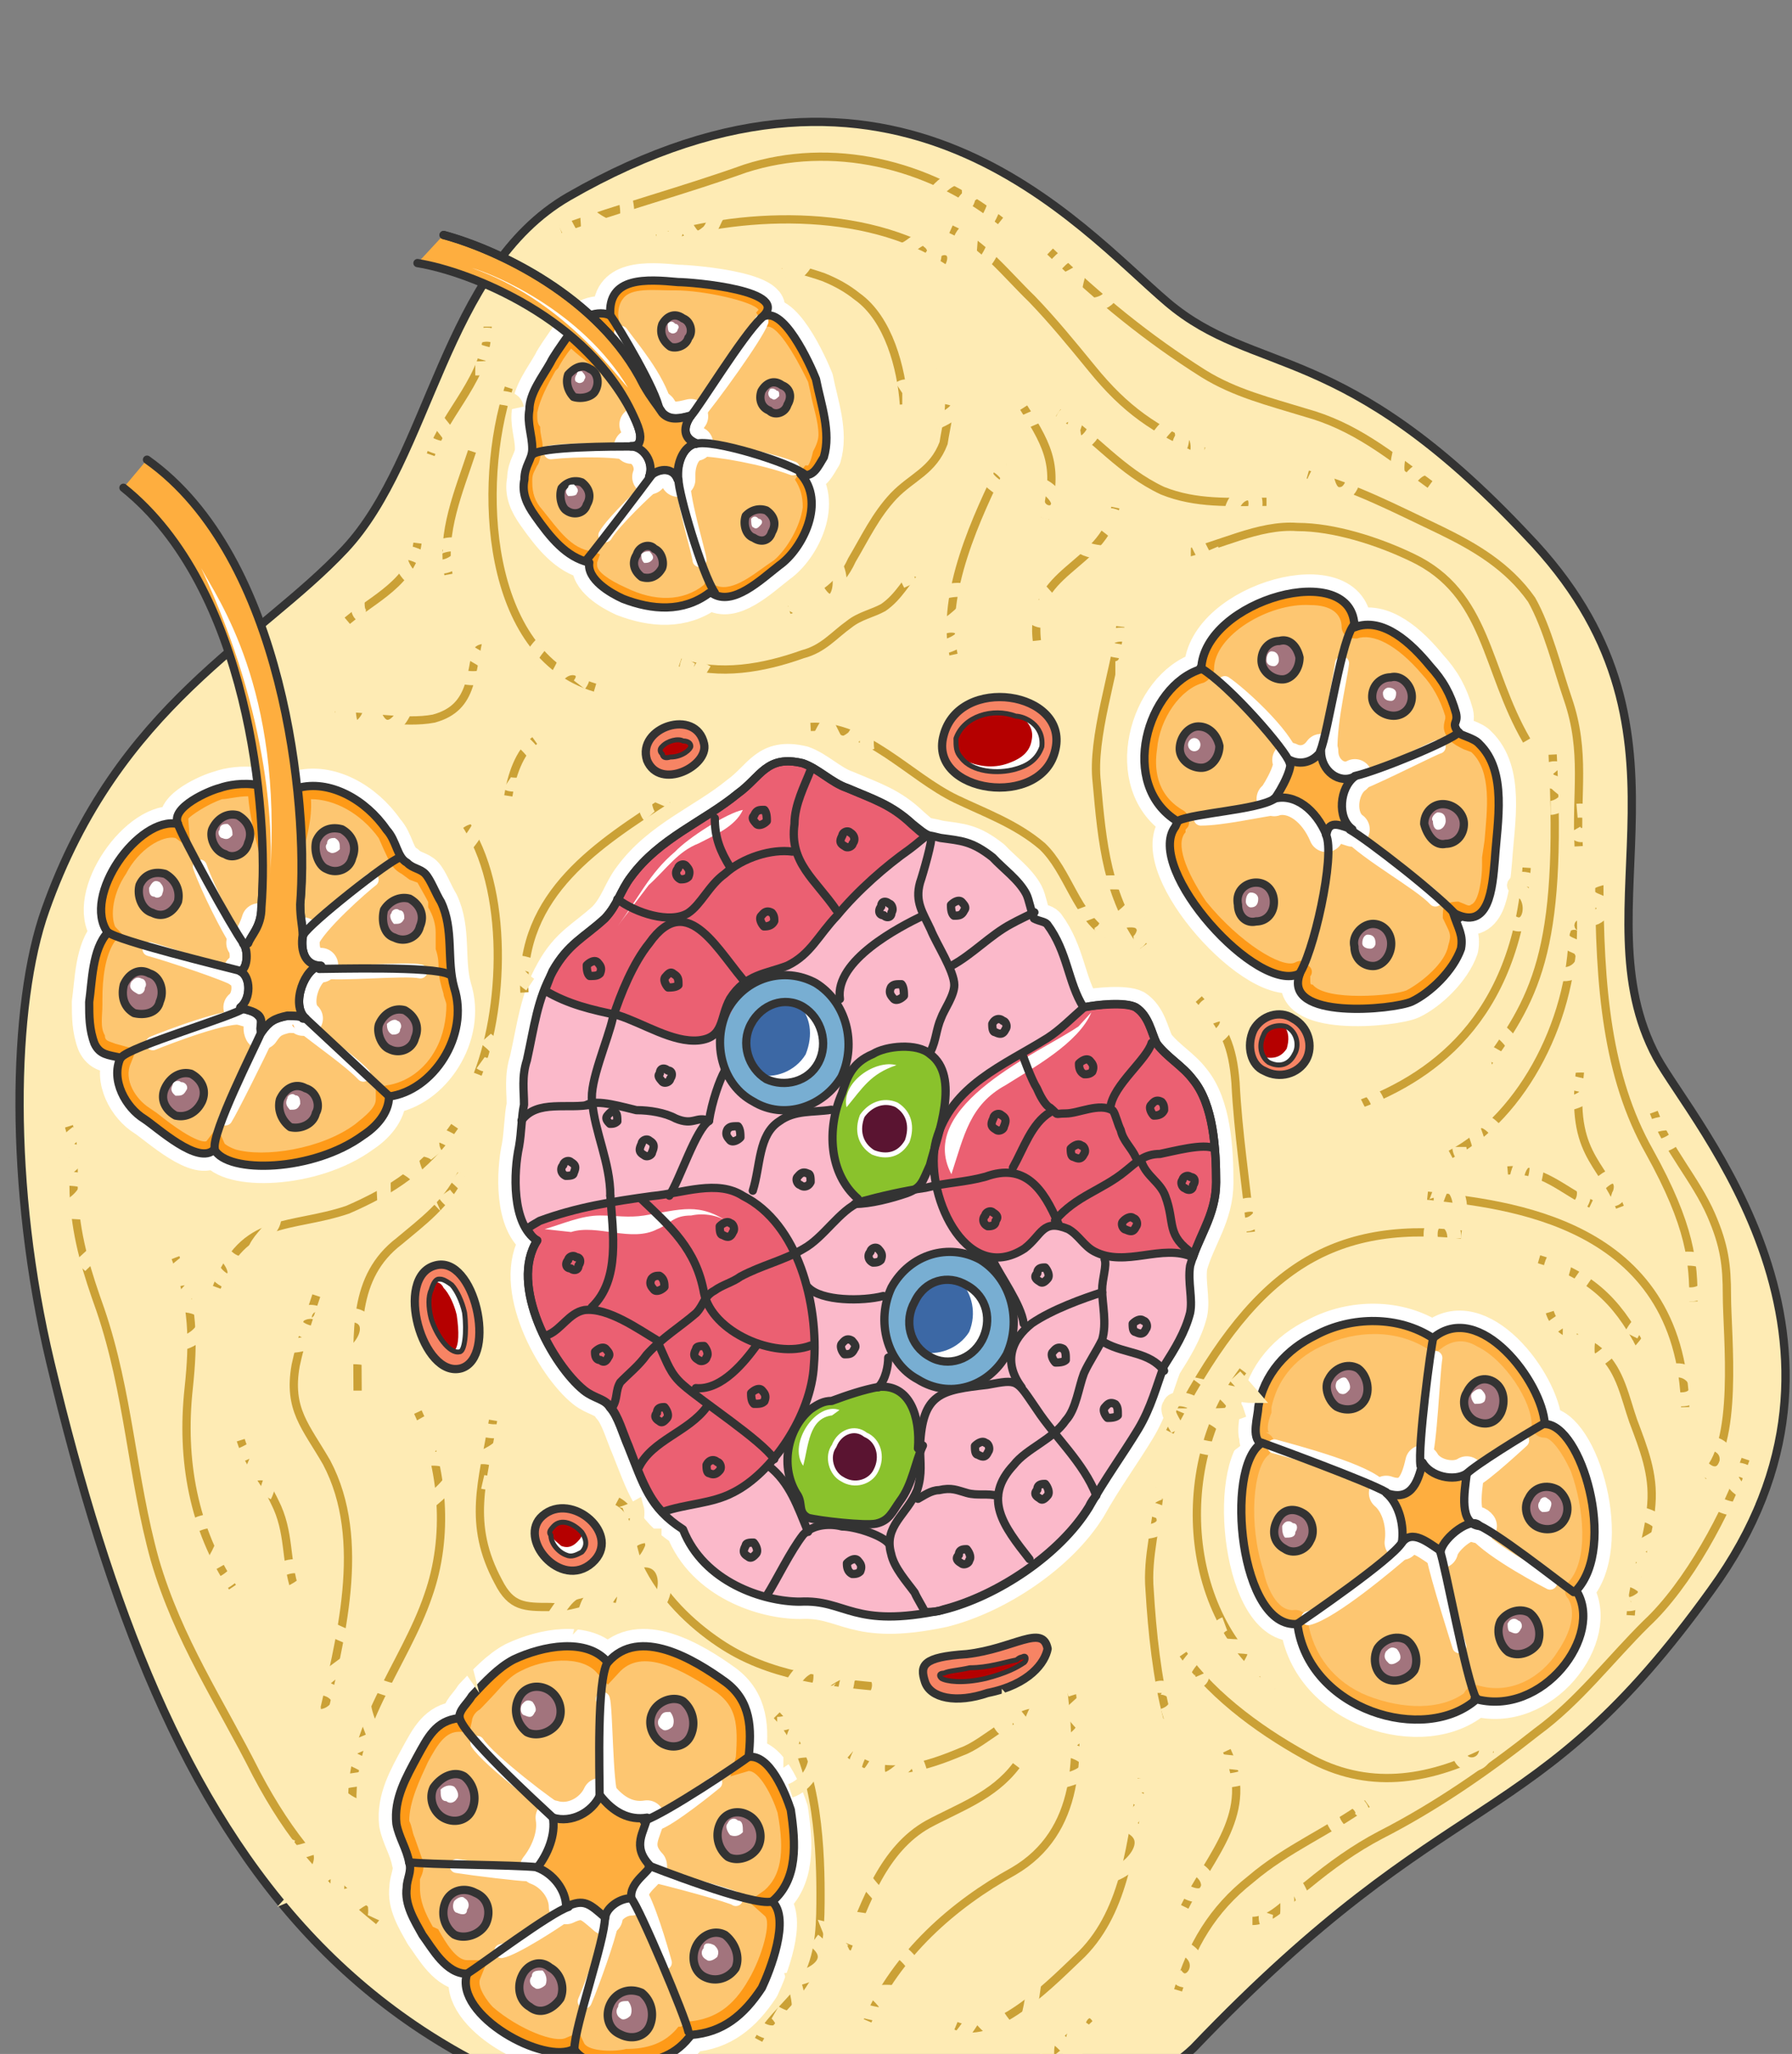<svg xmlns="http://www.w3.org/2000/svg" version="1.0" viewBox="0 0 173.48 198.803"><rect x="0" y="0" width="173.48" height="198.803" fill="#808080" stroke="none"/><defs><clipPath clipPathUnits="userSpaceOnUse" id="a"><path d="M.88 10.793h173.254v198.92H.88z"/></clipPath></defs><path clip-path="url(#a)" d="M4.877 131.88c-4.038-16.95-3.758-34.659-.48-43.813 7.036-19.868 20.668-26.025 28.983-34.9 8.315-8.874 9.554-27.143 21.667-34.139 31.74-18.268 49.41 2.959 57.965 10.234 8.554 7.236 16.87 3.478 34.778 22.547 18.15 18.828 4.798 36.018 12.593 50.529 3.518 6.436 22.666 27.663 5.277 51.569-17.39 24.185-24.945 17.989-50.13 44.333-5.037 4.837-20.428 10.713-28.223 10.194-53.168-.52-71.077-29.023-82.43-76.554z" fill="#feebb4" fill-rule="evenodd"/><path d="M142.993 164.42c-5.037 4.558-16.39 1.08-17.39-7.235-5.556.52-7.075-15.071-3.517-17.47-1-.56-.28-2.678-.28-3.478.52-3.238 2.798-5.676 5.557-6.995 3.518-1.88 8.075-1.88 11.353.28 4.517-3.798 10.594 4.277 10.833 8.314 3.518 0 7.036 11.833 3.039 16.11 2.758 4.318-3.278 12.353-9.835 10.474h.24zM66.68 197.24c-1.52 1.88-3.558 2.439-6.077 2.439-1.519.24-4.037.24-5.037-1.36-2.798 1.6-11.633-3.237-10.353-7.275-2.04 0-3.318-2.398-4.318-3.758-.76-1.359-1.759-2.958-1.519-4.597 0-.8.52-1.599.24-2.398-.24-1.36-1-2.439-1.24-3.758-.28-2.439 1-4.597 2-6.476 1.039-1.879 1.798-3.518 4.077-3.758 0-.84.76-1.359 1.24-2.158 1.279-1.36 2.518-2.719 4.037-3.518 2.798-1.32 7.076-2.159 9.114.28 3.038-3.518 8.355-.28 11.353 1.878 2.559 1.88 2.559 4.598 2.28 7.276 2.038-.28 3.557 3.518 4.077 5.117.48 3.238.72 6.716-1.8 8.874 1.8 1.64-.24 6.756-.999 8.355-1.759 2.679-3.797 4.318-6.836 4.558l-.24.28zM43.973 95.622c-.76-2.678 0-5.637-1.279-8.315-.52-.84-1-2.159-1.519-2.718-.48-.52-1.24-.52-1.759-1.08-1-.52-1-2.118-1.999-3.198-2.038-2.958-5.556-4.877-8.594-4.037.52 4.557.52 8.595.24 11.273 0 1.36.28 2.159.28 2.958 0 0 0 0 0 0-.28 1.64.24 2.998 1.758 2.998-1.519 0-3.038 3.758-1.519 5.077h-.24c0-.24-1.04-.24-1.519-.24-1.28.24-1.759.52-2.518 1.6-.28-.52.24-1.08-.28-1.6-.48-.56-1.24-.56-1.76-.8 1.04-.839 1.04-2.997 0-3.517.76-.28.76-2.159.28-2.678h.48s0 0 0 0c.28-.84 1.28-1.64 1.28-3.518.24-2.958.24-7.276-.28-11.833-1.48-.28-2.998 0-3.758.28-1 .24-4.797 1.879-4.037 3.478-3.798-.8-9.355 6.995-6.796 10.513-1.52 1.6-1.52 4.837-1.8 6.716 0 1.36 0 2.679.52 4.038.52 1.08 1.28 1.08 2.519 1.359-1 2.159.52 4.837 2.279 5.916 1.239.8 5.276 4.558 6.795 2.959 1.28 2.398 9.595 2.158 14.392-1.36 1.239-.8 2.518-2.158 2.518-3.757 0 0 0 0 0 0 4.278-.56 7.795-5.917 6.316-10.514m69.798-15.591c-3.038 4.038 8.035 16.35 12.073 14.192-1.76 4.557 9.074 3.518 10.833 2.718 1.76-.84 3.998-2.958 4.757-5.117.24-1.319-.24-1.879-.76-3.478 3.519 1.88 3.798-2.398 4.038-5.116.24-3.718 1.24-8.555-1.519-11.234-.48-.56-1.759-.8-1.999-1.079-.76-1.08 0-.8-.24-1.879-.52-1.879-1.279-3.198-2.518-4.557-1.759-2.159-4.557-4.837-7.315-3.758 0-6.716-14.592-2.678-14.831 4.038-5.277 1.599-8.076 11.233-2.28 14.75l-.239.52zM78.992 36.698c-.52-1.32-3.278-7.516-5.317-5.917 3.278-2.678-6.796-3.478-8.035-3.478-3.038-.28-6.836-.56-6.556 3.238-.52-.28-1.279-.28-2.039 0 2.279 1.88 4.038 4.038 5.317 6.716.76 1.32 1.24 1.88 1.76 2.679.759.8 1.758.56 2.757.28-.76 1.079-.76 2.158.52 2.678-1.28.28-1.759 1.879-1.759 2.958v.56c-.52-1.36-2.039-1.08-2.798-.28.52-1.36-.48-2.958-1.759-2.958.24 0 .52 0 .76-.28.24-.52.24-1.08-.52-2.678-1.48-2.959-3.758-5.637-6.276-7.796-.76 1.08-1.52 2.159-1.76 2.679-.759 1.359-2.038 2.958-2.038 4.557-.24 1.36.28 2.438.28 3.798 0 1.039-.76 1.599-.76 2.958-.28 1.32.24 2.398 1 3.478 1.519 2.158 3.038 4.037 5.276 4.557-.24 1.639 2.04 2.958 3.278 3.518 2.799 1.08 5.797 1.32 8.315-.56h.28c1.999 1.36 4.757-1.319 6.516-2.678 2.279-1.6 4.558-6.196 2.039-8.875 1.24.56 1.759-.8 2.279-1.599.72-2.438-.28-5.117-.76-7.555m12.313 119.128c5.276-1.32 11.313-5.357 14.111-9.914 1.52-2.719 3.278-5.117 4.757-7.556 1.28-2.119 1.8-4.277 2.519-6.156 1.04-1.64 2.038-3.238 2.518-5.117.28-1.36-.24-2.958 0-4.557.76-2.719 2.519-4.837 2.519-8.075 0-3.238-.24-7.516-2.239-9.954-1-1.32-2.518-2.159-3.518-3.478-.52-1.08-.76-2.679-2.039-3.518-.999-.52-3.757-.24-5.037 0-1.519-2.399-1.519-5.357-3.517-8.035-.24-.28-.76-.28-1.28-.56-.24-.52-.48-1.879-.76-2.398-.719-1.36-2.238-2.439-3.237-3.518-2.039-1.6-3.038-1.6-5.037-1.88-2.039-.519-1.28 0-2.798-1.318-2-1.92-3.758-2.439-6.277-3.518-1.519-.52-2.798-1.88-4.277-2.399-3.558-.84-4.038 1.32-6.316 2.958-3.278 2.679-7.556 4.278-10.314 8.036-1.04 1.359-1.28 2.718-2.518 4.037-2.04 1.879-3.558 2.439-5.037 5.117-1.52 2.678-1.8 5.357-2.519 8.595-.52 1.599-.28 2.958-.28 4.317-.24 1.08-.24 2.679-.48 4.038-.52 2.398-.759 7.515 1.76 9.114-2.799 4.318 1.519 12.113 4.517 14.511 1 .8 2.039.8 2.518 1.64.76.799 1.28 2.678 1.76 3.757 1.518 3.758 2.038 5.917 5.316 8.035 1.999 5.117 7.795 6.996 11.313 6.996 4.557-.24 5.037 2.678 13.872.8" fill="none" stroke="#fff" stroke-width="3.358" stroke-linecap="round" stroke-linejoin="round"/><path d="M142.993 164.42c-5.037 4.558-16.39 1.08-17.39-7.235-5.556.52-7.075-15.071-3.517-17.47-1-.56-.28-2.678-.28-3.478.52-3.238 2.798-5.676 5.557-6.995 3.518-1.88 8.075-1.88 11.353.28 4.517-3.798 10.594 4.277 10.833 8.314 3.518 0 7.036 11.833 3.039 16.11 2.758 4.318-3.278 12.353-9.835 10.474h.24z" fill="#fdc671" fill-rule="evenodd"/><path d="M152.588 153.947c3.997-4.278.48-16.11-3.039-16.11-.24-4.038-6.316-12.113-10.833-8.315-3.278-2.16-7.835-2.16-11.353-.28-2.759 1.319-5.037 3.757-5.557 6.995 0 .8-.72 2.919.28 3.478-3.558 2.399-2.039 17.99 3.518 17.47 1 8.315 12.352 11.793 17.39 7.235h-.24c6.556 1.88 12.592-6.156 9.834-10.473zm-1.8 5.916c-1.478 2.399-4.517 4.278-7.795 3.238-.52 0-1 .24-1.279.8-2.239 1.599-5.796 1.599-9.314.24-3.278-1.32-5.277-3.998-5.797-7.236 0-.52-.48-1.08-1.239-1.08-1.759.28-2.798-2.398-3.038-3.757-1.52-4.557-1-10.194.52-11.273.24-.28.24-.8.48-1.08 0-.56-.24-.8-.76-1.079h.28c-.28-.28 0-1.36.24-1.879v-.52c.52-2.438 1.998-4.597 4.796-5.916 3.518-1.639 7.316-1.639 10.314.24.52.28 1 .28 1.28 0 .999-.8 2.238-1.04 3.517-.24 2.759 1.32 5.277 5.357 5.277 7.515 0 .8.52 1.32 1.28 1.32.519 0 1.518 1.079 2.518 3.238 1.28 3.518 1.759 8.594-.24 10.753-.28.52-.52 1.08 0 1.6.76 1.358.24 3.237-1.04 5.116z" fill="#feaf41" fill-rule="evenodd"/><path d="M66.68 197.24c-1.52 1.88-3.558 2.439-6.077 2.439-1.519.24-4.037.24-5.037-1.36-2.798 1.6-11.633-3.237-10.353-7.275-2.04 0-3.318-2.398-4.318-3.758-.76-1.359-1.759-2.958-1.519-4.597 0-.8.52-1.599.24-2.398-.24-1.36-1-2.439-1.24-3.758-.28-2.439 1-4.597 2-6.476 1.039-1.879 1.798-3.518 4.077-3.758 0-.84.76-1.359 1.24-2.158 1.279-1.36 2.518-2.719 4.037-3.518 2.798-1.32 7.076-2.159 9.114.28 3.038-3.518 8.355-.28 11.353 1.878 2.559 1.88 2.559 4.598 2.28 7.276 2.038-.28 3.557 3.518 4.077 5.117.48 3.238.72 6.716-1.8 8.874 1.8 1.64-.24 6.756-.999 8.355-1.759 2.679-3.797 4.318-6.836 4.558l-.24.28z" fill="#fdc671" fill-rule="evenodd"/><path d="M73.755 192.403c.76-1.599 2.799-6.716 1-8.355 2.518-2.158 2.278-5.636 1.799-8.874-.52-1.6-2.04-5.397-4.078-5.117.28-2.678.28-5.397-2.279-7.276-2.998-2.158-8.315-5.396-11.353-1.879-2.038-2.438-6.316-1.599-9.114-.28-1.52.8-2.758 2.16-4.038 3.519-.48.799-1.239 1.319-1.239 2.158-2.279.24-3.038 1.88-4.077 3.758-1 1.879-2.28 4.037-2 6.476.24 1.32 1 2.399 1.24 3.758.28.8-.24 1.599-.24 2.398-.24 1.64.76 3.238 1.52 4.597.999 1.36 2.278 3.758 4.317 3.758-1.28 4.038 7.555 8.875 10.353 7.276 1 1.599 3.518 1.599 5.037 1.359 2.519 0 4.558-.56 6.077-2.439l.24-.28c3.038-.24 5.076-1.878 6.835-4.557zm-6.836 3.238h-.24l-.759.52h-.24c-1.279 1.64-3.038 2.159-5.077 2.159-1 .28-3.518.28-4.037-.52l-.52-1.08-1.24.52c-1.039.56-4.556-.8-7.075-2.958-.52-.52-1.519-1.879-1.28-2.678l.76-1.879h-1.998c-1.04 0-2.04-1.639-2.799-2.998l-.52-.24c-.759-1.36-1.239-2.439-1.239-3.798v-.8c.24-.519.48-1.079.24-1.878l-.76-2.159c-.24-.52-.24-1.08-.519-1.599 0-1.879 1.04-4.037 1.799-5.676 1-1.88 1.759-2.959 3.038-2.959h1l.24-1.079c0-.24.24-.8.759-1.08l.24-.24.76-.799c1.039-1.079 1.798-2.158 3.037-2.718 2.04-1.08 5.837-1.599 7.356.28l1 1.08.999-1.08c2.278-2.679 6.316-.28 9.594 1.879 1.799 1.359 2.039 2.958 1.799 6.196l-.52 1.879 1.76-.52c1.038 0 2.278 2.399 2.797 4.038.76 4.037.24 6.196-1.279 7.515l-1.519 1.08 1.52 1.359c.759.52-.24 4.037-1.52 6.196-1.519 2.678-3.278 3.758-5.557 4.037z" fill="#fe9a18" fill-rule="evenodd"/><path d="M43.973 95.622c-.76-2.678 0-5.637-1.279-8.315-.52-.84-1-2.159-1.519-2.718-.48-.52-1.24-.52-1.759-1.08-1-.52-1-2.118-1.999-3.198-2.038-2.958-5.556-4.877-8.594-4.037.52 4.557.52 8.595.24 11.273 0 1.36.28 2.159.28 2.958-.28 1.64.24 2.998 1.758 2.998-1.519 0-3.038 3.758-1.519 5.077h-.24c0-.24-1.04-.24-1.519-.24-1.28.24-1.759.52-2.518 1.6-.28-.52.24-1.08-.28-1.6-.48-.56-1.24-.56-1.76-.8 1.04-.839 1.04-2.997 0-3.517.76-.28.76-2.159.28-2.678h.48c.28-.84 1.28-1.64 1.28-3.518.24-2.958.24-7.276-.28-11.833-1.48-.28-2.998 0-3.758.28-1 .24-4.797 1.879-4.037 3.478-3.798-.8-9.355 6.995-6.796 10.513-1.52 1.6-1.52 4.837-1.8 6.716 0 1.36 0 2.679.52 4.038.52 1.08 1.28 1.08 2.519 1.359-1 2.159.52 4.837 2.279 5.916 1.239.8 5.276 4.558 6.795 2.959 1.28 2.398 9.595 2.158 14.392-1.36 1.239-.8 2.518-2.158 2.518-3.757 4.278-.56 7.795-5.917 6.316-10.514z" fill="#fdc671" fill-rule="evenodd"/><path d="M25.065 89.106c-.24.84-.72 1.639-1 2.159 0 0 0 0 0 0h-.48c.48.56.48 2.438-.28 2.718 1.04.52 1.04 2.678 0 3.518.52.24 1.28.24 1.76.8.52.52 0 1.079.28 1.598.72-1.079 1.239-1.319 2.478-1.599.52 0 1.52 0 1.52.28h.24c-1.52-1.359 0-5.157 1.478-5.157-1.479 0-1.999-1.319-1.719-2.958" fill="none" stroke="#fff" stroke-width="3.358" stroke-linecap="round" stroke-linejoin="round"/><path d="M43.973 95.622c-.76-2.678 0-5.637-1.279-8.315-.52-.84-1-2.159-1.519-2.718-.48-.52-1.24-.52-1.759-1.08-1-.52-1-2.118-1.999-3.198-2.038-2.958-5.556-4.877-8.594-4.037.52 4.557.52 8.595.24 11.273 0 1.36.28 2.159.28 2.958-.28 1.64.24 2.998 1.758 2.998-1.519 0-3.038 3.758-1.519 5.077h-.24c0-.24-1.04-.24-1.519-.24-1.28.24-1.759.52-2.518 1.6-.28-.52.24-1.08-.28-1.6-.48-.56-1.24-.56-1.76-.8 1.04-.839 1.04-2.997 0-3.517.76-.28.76-2.159.28-2.678h.48c.28-.84 1.28-1.64 1.28-3.518.24-2.958.24-7.276-.28-11.833-1.48-.28-2.998 0-3.758.28-1 .24-4.797 1.879-4.037 3.478-3.798-.8-9.355 6.995-6.796 10.513-1.52 1.6-1.52 4.837-1.8 6.716 0 1.36 0 2.679.52 4.038.52 1.08 1.28 1.08 2.519 1.359-1 2.159.52 4.837 2.279 5.916 1.239.8 5.276 4.558 6.795 2.959 1.28 2.398 9.595 2.158 14.392-1.36 1.239-.8 2.518-2.158 2.518-3.757 4.278-.56 7.795-5.917 6.316-10.514zm-15.67 3.518s.28.28.28.52c0-.24-.28-.24-.28-.52zm-.48-11.033c.24-2.959 2.519-6.996 2.279-10.754 2.238 0 4.797 1.32 6.556 3.758l.48 1.08c.52 1.079.759 1.878 1.758 2.398l.76.56.76.28c.28.519.759 1.318 1.039 1.878v.52c.48.8.72 1.639.72 2.438v1.6c.28.799.28 1.359.28 1.878 0 .8.24 1.64.479 2.439 0 .28.28.8.28 1.08 0 1.318-.28 2.957-1.04 4.316-.999 1.88-2.758 3.198-4.757 3.478l-1.039.28v1.08c0 .799-1 1.599-1.999 2.398-3.278 2.439-8.834 3.238-11.593 2.439-.76-.28-1.04-.56-1.04-.56l-.719-1.6-1.04 1.36s-.759.52-4.796-2.718l-.76-.52c-1.239-.8-2.518-2.678-1.759-4.317l.52-1.32-2.039-.56c-.72-.279-1-.279-1-.799-.479-.8-.239-1.879-.239-2.958v-.56c0-1.878.24-4.277 1.24-5.636l.759-.56-.76-.8c-.48-1.079-.24-3.237 1.04-5.116 1.239-2.399 3.517-3.758 4.797-3.478l1.479 1.08s-.24-2.72-.24-2.959c.24-.28 1.759-1.36 3.278-1.879.52 0 1.519-.28 2.518-.28.28 3.478 1.76 7.276 2.04 10.234" fill="#fe9a18" fill-rule="evenodd"/><path d="M113.771 80.031c-3.038 4.038 8.035 16.35 12.073 14.192-1.76 4.557 9.074 3.518 10.833 2.718 1.76-.84 3.998-2.958 4.757-5.117.24-1.319-.24-1.879-.76-3.478 3.519 1.88 3.798-2.398 4.038-5.116.24-3.718 1.24-8.555-1.519-11.234-.48-.56-1.759-.8-1.999-1.079-.76-1.08 0-.8-.24-1.879-.52-1.879-1.279-3.198-2.518-4.557-1.759-2.159-4.557-4.837-7.315-3.758 0-6.716-14.592-2.678-14.831 4.038-5.277 1.599-8.076 11.233-2.28 14.75l-.239.52z" fill="#fdc671" fill-rule="evenodd"/><path d="M143.193 71.996c-.48-.56-1.759-.8-1.999-1.079-.76-1.08 0-.8-.24-1.879-.52-1.879-1.279-3.198-2.518-4.557-1.759-2.159-4.557-4.837-7.315-3.758 0-6.716-14.592-2.678-14.831 4.038-5.277 1.599-8.076 11.233-2.28 14.75l-.239.52c-3.038 4.038 8.035 16.35 12.073 14.192-1.76 4.557 9.074 3.518 10.833 2.718 1.76-.84 3.998-2.958 4.757-5.117.24-1.319-.24-1.879-.76-3.478 3.519 1.88 3.798-2.398 4.038-5.116.24-3.718 1.24-8.555-1.519-11.234zm.28 10.994v.8c0 1.079-.28 3.477-1.04 3.757-.24.24-.479 0-1.239-.28-.24 0-.76 0-1.279.28-.24.24-.24.8-.24 1.32l.52 1.078c.24.56.24.8 0 1.6-.28 1.639-2.518 3.517-4.038 4.317-1.239.52-7.795 1.08-9.074-.56-.24 0-.24 0-.24-.8.24-.28.24-.799-.24-1.079-.24-.52-.76-.52-1.279-.24-1.24.52-5.277-1.878-8.555-5.916-1.999-2.958-2.998-5.636-1.999-6.716v-.24l.24-.28c.28-.52 0-1.359-.48-1.599-2.758-1.599-2.758-4.317-2.518-5.916.24-2.958 2.279-5.876 4.517-6.436.52-.24 1-.8 1-1.32 0-3.237 5.277-6.435 9.314-6.195 2.039 0 3.038.839 3.038 2.158 0 .28.24.8.48.8.28.28.76.28 1 .28 1.518-.52 3.797.52 6.316 3.477.999 1.08 1.758 2.439 2.238 4.038v.24c-.24.84-.24 1.359.52 2.159.24.28.76.56 1.24.8l.759.279c2.038 1.879 1.519 5.636 1.279 8.595l-.24 1.599z" fill="#fe9a18" fill-rule="evenodd"/><path d="M123.325 77.313c2.039-.56 4.078 1.08 5.077 3.478.24-1.599 1.52-.8 2.519-.52-1.52-1.079-1.24-4.037.24-5.117-1.48.8-3.279-.52-3.279-2.438-.759 1.08-1.998 1.36-3.038.84.52.799-1.519 4.037-1.519 3.757" fill="none" stroke="#fff" stroke-width="3.358" stroke-linecap="round" stroke-linejoin="round"/><path d="M123.325 77.313c2.039-.56 4.078 1.08 5.077 3.478.24-1.599 1.52-.8 2.519-.52-1.52-1.079-1.24-4.037.24-5.117-1.48.8-3.279-.52-3.279-2.438-.759 1.08-1.998 1.36-3.038.84.52.799-1.519 4.037-1.519 3.757z" fill="#feae3f" fill-rule="evenodd"/><path d="M143.233 147.71c-1.999-.24-1.479-3.198-1.24-5.076-1.238.8-3.517.28-4.276-1.08-.48 2.159-1.24 3.758-3.518 2.958 1.279 1.08 1.759 3.198 1.519 4.798 1-1.32 2.518 0 3.757.799.28-1.32 3.039-3.438 3.758-2.399" fill="none" stroke="#fff" stroke-width="3.358" stroke-linecap="round" stroke-linejoin="round"/><path d="M143.233 147.71c-1.999-.24-1.479-3.198-1.24-5.076-1.238.8-3.517.28-4.276-1.08-.48 2.159-1.24 3.758-3.518 2.958 1.279 1.08 1.759 3.198 1.519 4.798 1-1.32 2.518 0 3.757.799.28-1.32 3.039-3.438 3.758-2.399z" fill="#feae3f" fill-rule="evenodd"/><path d="M61.123 183.729c-.24-1.6 1.999-2.679 1.759-3.198-1.759-1.88-.48-3.238-.24-4.598-1.759.28-3.278-.52-4.557-2.158-.76 1.639-2.759 2.718-4.557 2.158.28 1.64-.48 3.518-1.52 4.837 1.52.56 2.799 2.16 2.799 3.798 1.759-.84 2.278-.28 3.797 1.04 0-.8 1.24-1.88 2.519-1.88" fill="none" stroke="#fff" stroke-width="3.358" stroke-linecap="round" stroke-linejoin="round"/><path d="M61.123 183.729c-.24-1.6 1.999-2.679 1.759-3.198-1.759-1.88-.48-3.238-.24-4.598-1.759.28-3.278-.52-4.557-2.158-.76 1.639-2.759 2.718-4.557 2.158.28 1.64-.48 3.518-1.52 4.837 1.52.56 2.799 2.16 2.799 3.798 1.759-.84 2.278-.28 3.797 1.04 0-.8 1.24-1.88 2.519-1.88z" fill="#feae3f" fill-rule="evenodd"/><path d="M78.992 36.698c-.52-1.32-3.278-7.516-5.317-5.917 3.278-2.678-6.796-3.478-8.035-3.478-3.038-.28-6.836-.56-6.556 3.238-.52-.28-1.279-.28-2.039 0 2.279 1.88 4.038 4.038 5.317 6.716.76 1.32 1.24 1.88 1.76 2.679.759.8 1.758.56 2.757.28-.76 1.079-.76 2.158.52 2.678-1.28.28-1.759 1.879-1.759 2.958v.56c-.52-1.36-2.039-1.08-2.798-.28.52-1.36-.48-2.958-1.759-2.958.24 0 .52 0 .76-.28.24-.52.24-1.08-.52-2.678-1.48-2.959-3.758-5.637-6.276-7.796-.76 1.08-1.52 2.159-1.76 2.679-.759 1.359-2.038 2.958-2.038 4.557-.24 1.36.28 2.438.28 3.798 0 1.039-.76 1.599-.76 2.958-.28 1.32.24 2.398 1 3.478 1.519 2.158 3.038 4.037 5.276 4.557-.24 1.639 2.04 2.958 3.278 3.518 2.799 1.08 5.797 1.32 8.315-.56h.28c1.999 1.36 4.757-1.319 6.516-2.678 2.279-1.6 4.558-6.196 2.039-8.875 1.24.56 1.759-.8 2.279-1.599.72-2.438-.28-5.117-.76-7.555z" fill="#fdc671" fill-rule="evenodd"/><path d="M61.643 41.095c.48 1.04.48 1.32.24 1.839-.24.28-.48.28-.76.28 1.28 0 2.279 1.599 1.759 2.958.76-.8 2.239-1.08 2.758.24v-.52c0-1.08.48-2.678 1.72-2.958-1.24-.52-1.24-1.6-.48-2.638-1 .24-2 .52-2.759-.28-.24-.28-.24-.56-.48-.56" fill="none" stroke="#fff" stroke-width="3.358" stroke-linecap="round" stroke-linejoin="round"/><path d="M78.992 36.698c-.52-1.32-3.278-7.516-5.317-5.917 3.278-2.678-6.796-3.478-8.035-3.478-3.038-.28-6.836-.56-6.556 3.238-.52-.28-1.279-.28-2.039 0 2.279 1.88 4.038 4.038 5.317 6.716.76 1.32 1.24 1.88 1.76 2.679.759.8 1.758.56 2.757.28-.76 1.079-.76 2.158.52 2.678-1.28.28-1.759 1.879-1.759 2.958v.56c-.52-1.36-2.039-1.08-2.798-.28.52-1.36-.48-2.958-1.759-2.958.24 0 .52 0 .76-.28.24-.52.24-1.08-.52-2.678-1.48-2.959-3.758-5.637-6.276-7.796-.76 1.08-1.52 2.159-1.76 2.679-.759 1.359-2.038 2.958-2.038 4.557-.24 1.36.28 2.438.28 3.798 0 1.039-.76 1.599-.76 2.958-.28 1.32.24 2.398 1 3.478 1.519 2.158 3.038 4.037 5.276 4.557-.24 1.639 2.04 2.958 3.278 3.518 2.799 1.08 5.797 1.32 8.315-.56h.28c1.999 1.36 4.757-1.319 6.516-2.678 2.279-1.6 4.558-6.196 2.039-8.875 1.24.56 1.759-.8 2.279-1.599.72-2.438-.28-5.117-.76-7.555zm-16.15 1.879c-.76-1.6-1.52-4.837-2.758-6.436l-.24-1.6c0-.839.24-1.359.48-1.639.759-1.079 3.038-.799 4.557-.799h.48c2.798 0 7.555 1.08 8.074 1.879l-.24.28 1 1.359h.24c1.28.24 3.278 4.277 3.798 5.357l.24 1.079c.24 1.36.759 2.678.759 4.037 0 .52-.24 1.08-.52 1.6-.24 1.079-.48 1.359-.48 1.359h-.28l-.999 1.359c.52.8.76 1.599.76 2.678-.24 1.88-1.52 4.038-2.758 5.117l-.76.52c-1.519 1.08-3.518 2.678-5.037 1.879l-.76-.52-.24.52c-2.038 1.639-4.796 1.639-7.555.28-1.799-.8-2.798-1.6-2.798-2.16v-.279l.28-.8-.76-.28c-2.039-.24-3.278-2.118-4.797-3.997-.76-.84-1-1.639-1-2.718v-.24c0-.56.24-.84.48-1.36.28-.28.28-1.079.52-1.598v-.28c0-.56-.24-1.08-.24-1.879-.28-.28-.28-.8-.28-1.08v-.28c.28-1.358 1-2.678 1.76-4.037l.28-.28c.24-.52.759-1.319 1.238-1.878 2.04 1.878 5.037 3.517 6.317 5.676" fill="#fe9a18" fill-rule="evenodd"/><path d="M91.305 155.826c5.276-1.32 11.313-5.357 14.111-9.914 1.52-2.719 3.278-5.117 4.757-7.556 1.28-2.119 1.8-4.277 2.519-6.156 1.04-1.64 2.038-3.238 2.518-5.117.28-1.36-.24-2.958 0-4.557.76-2.719 2.519-4.837 2.519-8.075 0-3.238-.24-7.516-2.239-9.954-1-1.32-2.518-2.159-3.518-3.478-.52-1.08-.76-2.679-2.039-3.518-.999-.52-3.757-.24-5.037 0-1.519-2.399-1.519-5.357-3.517-8.035-.24-.28-.76-.28-1.28-.56-.24-.52-.48-1.879-.76-2.398-.719-1.36-2.238-2.439-3.237-3.518-2.039-1.6-3.038-1.6-5.037-1.88-2.039-.519-1.28 0-2.798-1.318-2-1.92-3.758-2.439-6.277-3.518-1.519-.52-2.798-1.88-4.277-2.399-3.558-.84-4.038 1.32-6.316 2.958-3.278 2.679-7.556 4.278-10.314 8.036-1.04 1.359-1.28 2.718-2.518 4.037-2.04 1.879-3.558 2.439-5.037 5.117-1.52 2.678-1.8 5.357-2.519 8.595-.52 1.599-.28 2.958-.28 4.317-.24 1.08-.24 2.679-.48 4.038-.52 2.398-.759 7.515 1.76 9.114-2.799 4.318 1.519 12.113 4.517 14.511 1 .8 2.039.8 2.518 1.64.76.799 1.28 2.678 1.76 3.757 1.518 3.758 2.038 5.917 5.316 8.035 1.999 5.117 7.795 6.996 11.313 6.996 4.557-.24 5.037 2.678 13.872.8z" fill="#fbb9ca" fill-rule="evenodd"/><path d="M97.46 131.08c-1.798 3.239-5.596 4.318-8.594 2.44-3.038-1.6-4.077-5.677-2.558-8.916 1.799-3.238 5.556-4.317 8.594-2.678 3.039 1.879 4.038 5.917 2.559 9.155z" fill="#78aed2" fill-rule="evenodd"/><path d="M95.062 129.721c-.999 1.88-3.278 2.639-5.037 1.6-1.998-1.08-2.518-3.478-1.479-5.317 1-2.12 3.238-2.679 5.037-1.6 2 1.08 2.479 3.439 1.48 5.317z" fill="#3c68a5" fill-rule="evenodd"/><path d="M93.583 124.405c-.28-.28-.28-.28-.52-.28 1 1.08 1.52 2.958.76 4.797-1 1.599-3.038 2.398-4.797 1.879.28.24.52.24 1.04.52 1.758 1.039 3.997.28 4.996-1.6 1-1.839.52-4.237-1.479-5.316z" fill="#fff" fill-rule="evenodd"/><path d="M81.47 104.217c-1.758 2.918-5.556 4.237-8.554 2.398-2.998-1.599-4.038-5.636-2.519-8.834 1.76-3.198 5.517-4.278 8.555-2.639 2.998 1.84 3.998 5.837 2.519 9.075z" fill="#78aed2" fill-rule="evenodd"/><path d="M79.232 102.858c-1 1.879-3.278 2.398-5.037 1.599-1.759-1.08-2.518-3.478-1.48-5.357 1-1.879 3.239-2.718 5.038-1.64 1.759 1.08 2.478 3.519 1.479 5.398z" fill="#3c68a5" fill-rule="evenodd"/><path d="M88.866 140.195c.24-2.998-.76-6.236-3.798-5.956-1.519.28-3.038.8-4.557 1.359-.76 0-1.279.28-2.039.8-2.278 1.878-3.038 5.676-1.239 8.354.48.84 0 1.64 1 2.159.999.28 5.556.8 6.596.56 1.239-.28 1.519-1.08 2.278-2.16 1.24-1.638 1.48-3.797 2.239-5.396z" fill="#8ac22c" fill-rule="evenodd"/><path d="M71.956 115.77c-2.518-1.64-5.796-.28-8.834 0-3.798.52-7.316 1.08-10.874 2.398-.48.28-1 .56-1.239.8.24.28.48.84 1 1.08-2.799 4.317 1.519 12.072 4.557 14.51 1 .8 1.999.8 2.518 1.6.76.799 1.28 2.678 1.76 3.757.519 1.36.999 2.679 1.518 3.758.52 1.08 1 1.879 1.76 2.678 2.278-.8 4.796-.8 6.835-1.879 3.798-1.878 7.595-7.515 7.835-12.352.48-5.877-1.519-13.672-6.836-16.35zM52.728 95.862c2.279 1.36 4.557 1.879 7.076 2.398 2.518.8 5.317 2.679 7.835 2.439 2.518-.28 2.758-2.439 4.038-4.317 1.519-2.12 2.518-2.12 4.557-2.919 2.238-1.079 2.998-2.958 4.797-4.837 1.999-2.438 4.757-4.837 7.036-6.436.76-.56 1.279-1.08 1.759-1.359-.48-.28-.48-.28-1.48-1.08-2.038-1.878-3.797-2.398-6.316-3.477-1.519-.52-2.798-1.88-4.317-2.399-3.518-.84-4.038 1.32-6.276 2.918-3.278 2.719-7.596 4.318-10.354 8.076-1 1.319-1.28 2.678-2.518 3.997-2.04 1.879-3.558 2.439-5.077 5.117-.24.52-.48 1.36-.76 1.879zm37.897 14.511c-1.28 4.837 2.758 14.231 8.555 10.474 1.719-1.32 1.719-2.918 4.237-1.88 1 .56 1.52 1.64 2.519 2.16 3.038 1.599 6.556-.8 9.554.56.76-2.44 2.239-4.318 2.239-7.276 0-3.198-.24-7.516-2.239-9.914-1-1.36-2.518-2.159-3.518-3.518-.52-1.08-.76-2.679-1.999-3.478-.999-.56-3.797-.28-5.037 0-1.239 1.08-2.278 2.159-3.517 2.958-4.278 2.678-9.275 4.557-10.794 9.914z" fill="#eb6072" fill-rule="evenodd"/><path d="M82.75 116.53c1.519 0 3.518-.52 5.037-1.04 1.479-.56 1.479-1.08 2.238-2.718.76-2.959 2.999-8.595 0-10.754-1.239-1.08-4.237-.8-5.516 0-1.999.84-2.479 2.159-2.998 3.798-1.52 3.478-1.24 7.795 1.519 10.194z" fill="#8ac22c" fill-rule="evenodd"/><path d="M95.622 163.86c-3.038 1.04-5.557.52-6.076-1.079-.52-1.599-.24-2.398 4.037-2.678 4.558-.52 7.356-2.958 7.836-.52-.24 1.32-1.76 3.478-5.797 4.278zm6.556-91.344c1.24-5.597-9.314-7.236-10.833-1.32-1.52 5.597 9.594 7.196 10.833 1.32zM44.653 132.44c3.518-1.08 1.28-11.034-2.519-9.954-4.037 1.08-1.239 10.993 2.519 9.954zm12.672 18.828c2.998-2.678-1.999-6.995-4.797-4.557-2.518 2.159 1.76 7.236 4.797 4.557zm5.317-77.673c-1.04-3.198 4.757-5.117 5.517-1.599.48 2.16-4.278 4.558-5.517 1.6z" fill="#f78464" fill-rule="evenodd"/><path d="M99.18 160.902c-.76.52-1.759 1.04-3.758 1.56-2.278.52-3.798.28-4.277 0-.28-.24-.28-.52.24-.52.52-.24 1.279-.24 2.518-.52 1.759 0 3.278-.52 4.517-.76.28-.28.52-.28.52-.28.48-.279.48.28.24.52zm1.679-88.626c-.48 1.36-1.52 1.88-2.519 2.159-1.759.52-4.277.28-5.276-1.08-.52-.56-.52-1.079-.52-1.878.76-2.159 3.558-2.999 5.796-2.159.76 0 2.759.8 2.519 2.958z" fill="#b50000" fill-rule="evenodd"/><path d="M99.1 69.518c.52.56 1 1.12.76 2.199-.24 1.359-1.48 1.878-2.24 2.158-1.518.56-2.997.28-4.277-.28 1.04 1.12 3.278 1.36 5.037.84 1-.28 2-.84 2.479-2.199.24-1.359-.76-2.158-1.76-2.718z" fill="#fff" fill-rule="evenodd"/><path d="M43.733 124.365c.48.52 1 1.599 1.24 2.678.24 1.919 0 3.798-.48 3.798-1 .24-2.279-1.64-2.758-3.238-.28-1.08-.28-2.159 0-2.719.24-.8.48-1.079.76-1.079.24 0 .479 0 1.238.56z" fill="#b50000" fill-rule="evenodd"/><path d="M42.454 123.805s-.28 0-.28.28c0 0 .52 0 .76.56.52.52 1.04 1.598 1.28 2.638.24 1.639.24 2.958-.24 3.478h.48c.519 0 .759-1.84.519-3.718-.24-1.08-.76-2.159-1.28-2.678-.759-.56-.999-.56-1.239-.56z" fill="#fff" fill-rule="evenodd"/><path d="M56.326 148.31c.72 1.08.24 1.64 0 1.919-.52.28-1 .52-1.52.28-.759-.28-1.478-1.12-1.478-1.919-.28-.28 0-.56.24-.84.76-.839 1.998-.28 2.758.56z" fill="#b50000" fill-rule="evenodd"/><path d="M56.326 148.51c0 .28-.28.56-.28.56-.48.56-1 .84-1.719.56-.28-.28-.76-.56-1.04-1.12 0 .84.76 1.679 1.52 1.959.52.28 1 0 1.519-.28.24-.28.72-.84 0-1.679z" fill="#fff" fill-rule="evenodd"/><path d="M66.88 72.236c0 .24-.76 1.04-2 1.04-.759.24-.759-.28-.759-.28-.28-.24-.28-.52 0-.76.48-.52 1.52-.8 1.999-.52.52 0 .76.24.76.52z" fill="#b50000" fill-rule="evenodd"/><path d="M126.443 102.578c-.76 1.359-2.558 1.879-4.037 1.08-1.28-.52-1.8-2.4-1.04-3.998.76-1.36 2.519-1.92 3.798-1.08 1.52.8 1.999 2.679 1.28 3.998z" fill="#f78464" fill-rule="evenodd"/><path d="M125.324 102.018c-.52 1.08-1.519 1.32-2.518.8-.72-.52-1-1.6-.48-2.639.24-.8 1.479-1.08 2.239-.8.999.52 1.239 1.84.76 2.64z" fill="#b50000" fill-rule="evenodd"/><path d="M124.565 99.34h-.24c.48.56.48 1.359.24 2.158-.52.8-1.24 1.04-2.28.8.28.24.52.52.52.52 1 .52 2 .28 2.519-.8.48-.8.24-2.119-.76-2.678z" fill="#fff" fill-rule="evenodd"/><path d="M84.789 142.354c-.52 1.08-2.04 1.599-3.278.8-1-.52-1.52-2.16-.76-3.199.52-1.359 1.999-1.919 3.038-1.08 1.24.52 1.72 2.12 1 3.479zm3.038-31.901c-.76 1.36-2.039 1.6-3.318 1.08-1.28-.8-1.56-2.16-1.04-3.518.76-1.08 2.04-1.64 3.318-1.08 1.28.8 1.52 2.159 1.04 3.518z" fill="#5a1431" fill-rule="evenodd"/><path d="M67.719 43.494c1.759 0 6.276.8 9.034 1.839m-3.038-14.232c-.48 1.36-4.757 7.316-6.556 9.434m-7.035-8.315c.999 1.36 3.517 4.318 4.237 6.956m-11.033 4.597c2.518-.28 6.836-.28 8.315.28m1.759 2.719c-.72.56-4.038 3.717-4.798 5.037m7.556-5.677c-.28 1.639 1.559 7.555 1.559 8.075m50.849 11.913c1.28.84 5.837 4.877 6.556 7.276m4.797-9.195c-.24 1.919-1.519 6.996-1 9.674m2.759 1.919c2.039-.8 7.356-3.518 7.596-3.518m-8.875 8.315c2.039 2.159 7.076 4.877 8.555 6.476m-22.706-7.835c2.038 0 5.356-.76 7.355-1.04m15.351 53.248c-.24 1.36-.52 8.635-1.04 9.674m4.877 2.079c.76-.24 4.558-3.758 4.558-3.758m-4.558 8.875c1.52 1.919 7.276 4.877 7.276 4.877m-11.273-2.398c.28 1.639 2.478 8.554 2.478 8.554m-17.909-19.348c2.039.56 9.075 2.399 10.314 3.998m-7.036 12.632c2.279-.52 8.035-5.397 9.275-6.476M63.402 181.57c1.279.28 7.595 1.959 7.835 2.239m-7.835-7.276c1.279-.24 5.836-3.998 5.836-3.998m-10.873-8.075c.28.84.28 8.315.8 9.355m-14.952 6.795c1.8.28 6.116.8 6.876.8m-2.559 7.436c1.28-.24 5.317-2.879 6.077-3.438m4.557.799c-.24 1.36-1.759 5.637-2.558 7.516m5.516-10.234c1 1.919 2.239 6.476 2.239 6.476m-18.149-21.267c1.04 1.639 7.356 6.476 8.075 6.716M30.142 91.305c.52-1.6 5.077-5.597 5.836-6.157m-4.877 8.875c1.8.32 8.115-.32 9.594 0M29.102 99.14c2.04 1.639 4.837 3.558 6.077 4.877m-9.275-3.837c-.76 1.638-3.558 7.275-4.077 8.074m-7.036-7.275c1.28-.52 7.555-2.958 8.795-2.399m-9.115-6.716c2.039.56 7.636 2.439 8.395 2.959M19.348 83.87c.76 2.158 2.799 6.155 3.518 7.195" fill="none" stroke="#fff" stroke-width="1.359" stroke-linecap="round" stroke-linejoin="round"/><path d="M104.417 99.34c-3.518 2.438-15.87 7.595-12.313 14.311 1.24-3.758 1.76-6.716 5.277-8.635 2.518-1.599 7.036-4.037 8.275-7.035zm-44.653-9.674c2.039-2.679 3.038-5.077 5.596-7.236 1.24-1.32 5.037-3.758 6.556-4.038-.76 1.64-2.758 2.439-4.277 3.239-2.039.799-3.038 2.398-4.837 4.037zm-7.036 29.302c1.799-.52 3.558-1.32 5.357-1.32 1.519 0 2.758.24 4.277 0 3.558-.559 5.317-1.358 8.355.8-1-.8-2.518-1.08-3.798-.8-1.758 0-1.998.8-3.278 1.32-2.518 1.32-5.836-.52-8.355.28zm34.059-15.87c-2.038-.56-5.356 1.639-4.837 4.077 1.56-1.879 2.319-3.238 4.837-4.077zm-5.517 33.379c-2.238-.84-5.036 3.238-3.517 5.397.52-1.879.52-4.597 2.798-4.877zM77.753 97.46c0-.279-.28-.279-.52-.279 1.24 1.12 1.52 2.998.76 4.877-1 1.64-3.038 2.439-4.797 1.919.28.28.76.28 1.039.52 1.759 1.079 3.998.28 4.997-1.6 1-1.918.52-4.357-1.48-5.436z" fill="#fff" fill-rule="evenodd"/><path d="M123.325 77.313c2.039-.56 4.078 1.08 5.077 3.478.24-1.599 1.52-.8 2.519-.52-1.52-1.079-1.24-4.037.24-5.117-1.48.8-3.279-.52-3.279-2.438-.759 1.08-1.998 1.36-3.038.84.52.799-1.519 4.037-1.519 3.757m19.908 70.397c-1.999-.24-1.479-3.198-1.24-5.076-1.238.8-3.517.28-4.276-1.08-.48 2.159-1.24 3.758-3.518 2.958 1.279 1.08 1.759 3.198 1.519 4.798 1-1.32 2.518 0 3.757.799.28-1.32 3.039-3.438 3.758-2.399m-82.11 36.019c-.24-1.6 1.999-2.679 1.759-3.198-1.759-1.88-.48-3.238-.24-4.598-1.759.28-3.278-.52-4.557-2.158-.76 1.639-2.759 2.718-4.557 2.158.28 1.64-.48 3.518-1.52 4.837 1.52.56 2.799 2.16 2.799 3.798 1.759-.84 2.278-.28 3.797 1.04 0-.8 1.24-1.88 2.519-1.88" fill="none" stroke="#333" stroke-width=".8" stroke-linecap="round" stroke-linejoin="round"/><path d="M142.993 164.42c-5.037 4.558-16.39 1.08-17.39-7.235-5.556.52-7.075-15.071-3.517-17.47-1-.56-.28-2.678-.28-3.478.52-3.238 2.798-5.676 5.557-6.995 3.518-1.88 8.075-1.88 11.353.28 4.517-3.798 10.594 4.277 10.833 8.314 3.518 0 7.036 11.833 3.039 16.11 2.758 4.318-3.278 12.353-9.835 10.474h.24zm-29.222-84.389c-3.038 4.038 8.035 16.35 12.073 14.192-1.76 4.557 9.074 3.518 10.833 2.718 1.76-.84 3.998-2.958 4.757-5.117.24-1.319-.24-1.879-.76-3.478 3.519 1.88 3.798-2.398 4.038-5.116.24-3.718 1.24-8.555-1.519-11.234-.48-.56-1.759-.8-1.999-1.079-.76-1.08 0-.8-.24-1.879-.52-1.879-1.279-3.198-2.518-4.557-1.759-2.159-4.557-4.837-7.315-3.758 0-6.716-14.592-2.678-14.831 4.038-5.277 1.599-8.076 11.233-2.28 14.75l-.239.52zM69.198 57.365c-1.24-1.839-3.518-9.594-3.518-10.953m-2.558-.48c-1 1.36-5.037 6.676-6.316 8.235m-5.277-10.154c.76-.8 8.115-.8 9.594-.8" fill="none" stroke="#333" stroke-width=".8" stroke-linecap="round" stroke-linejoin="round"/><path d="M78.992 36.698c-.52-1.32-3.278-7.516-5.317-5.917 3.278-2.678-6.796-3.478-8.035-3.478-3.038-.28-6.836-.56-6.556 3.238-.52-.28-1.279-.28-2.039 0 2.279 1.88 4.038 4.038 5.317 6.716.76 1.32 1.24 1.88 1.76 2.679.759.8 1.758.56 2.757.28-.76 1.079-.76 2.158.52 2.678-1.28.28-1.759 1.879-1.759 2.958v.56c-.52-1.36-2.039-1.08-2.798-.28.52-1.36-.48-2.958-1.759-2.958.24 0 .52 0 .76-.28.24-.52.24-1.08-.52-2.678-1.48-2.959-3.758-5.637-6.276-7.796-.76 1.08-1.52 2.159-1.76 2.679-.759 1.359-2.038 2.958-2.038 4.557-.24 1.36.28 2.438.28 3.798 0 1.039-.76 1.599-.76 2.958-.28 1.32.24 2.398 1 3.478 1.519 2.158 3.038 4.037 5.276 4.557-.24 1.639 2.04 2.958 3.278 3.518 2.799 1.08 5.797 1.32 8.315-.56h.28c1.999 1.36 4.757-1.319 6.516-2.678 2.279-1.6 4.558-6.196 2.039-8.875 1.24.56 1.759-.8 2.279-1.599.72-2.438-.28-5.117-.76-7.555" fill="none" stroke="#333" stroke-width=".8" stroke-linecap="round" stroke-linejoin="round"/><path d="M77.913 45.932c-1.24-1.08-9.035-3.518-10.554-2.958m-.479-2.718c.759-.8 5.036-7.796 6.795-9.435m-9.834 8.875c-.24-1.839-3.957-8.035-4.717-9.115m66.52 63.882c1.479-1.84 3.678-11.793 2.718-13.672m-14.312-1.359c1.76-.76 7.556-1.04 9.275-2.079m1.519-3.518c-.24-1.08-5.836-7.555-8.634-9.194m11.593 8.075c.8-1.839 2.078-11.233 3.358-12.313m-.001 14.711c2.28-.52 9.355-3.437 10.074-4.237m-10.554 9.434c1.52.84 8.795 6.436 10.554 8.555M66.68 197.24c-1.52 1.88-3.558 2.439-6.077 2.439-1.519.24-4.037.24-5.037-1.36-2.798 1.6-11.633-3.237-10.353-7.275-2.04 0-3.318-2.398-4.318-3.758-.76-1.359-1.759-2.958-1.519-4.597 0-.8.52-1.599.24-2.398-.24-1.36-1-2.439-1.24-3.758-.28-2.439 1-4.597 2-6.476 1.039-1.879 1.798-3.518 4.077-3.758 0-.84.76-1.359 1.24-2.158 1.279-1.36 2.518-2.719 4.037-3.518 2.798-1.32 7.076-2.159 9.114.28 3.038-3.518 8.355-.28 11.353 1.878 2.559 1.88 2.559 4.598 2.28 7.276 2.038-.28 3.557 3.518 4.077 5.117.48 3.238.72 6.716-1.8 8.874 1.8 1.64-.24 6.756-.999 8.355-1.759 2.679-3.797 4.318-6.836 4.558l-.24.28z" fill="none" stroke="#333" stroke-width=".8" stroke-linecap="round" stroke-linejoin="round"/><path d="M55.606 198.32c0-2.159 2.959-10.514 2.959-12.712m-3.518-1.04c-1.76.56-8.555 5.677-9.834 6.476m6.795-10.314c-2.238-.24-10.593-.24-12.392-.48m13.912-4.317c-1.72-1.599-8.755-8.035-9.035-9.674m13.552 7.516c0-2.399-.28-10.994.76-12.873m3.517 15.351c2.279-.8 9.355-5.596 10.074-6.156m-9.594 10.473s10.154 3.998 11.913 3.478M66.64 196.64c-.24-1.318-4.758-12.032-5.517-12.871m-23.506-77.713-8.075-7.516m-8.755 12.633c-.28-1.6 3.798-9.635 4.518-11.274m-13.592 2.479c.76-1.08 11.073-4.038 12.073-4.877m-13.352-7.276c1.039.84 10.873 3.238 12.872 3.758M17.23 79.752c.28 1.079 5.316 10.193 6.316 11.513m5.836-.8c.52-1.04 8.275-7.155 9.275-7.435m-7.756 10.753c1.28 0 11.074-.28 12.553.52m92.264 55.007c-1 1.639-9.315 7.315-10.074 7.835m17.269 7.275c-.999-1.879-2.998-12.952-3.517-14.311m12.952 3.998c-1.48-1.04-7.796-6.077-9.595-6.636m6.717-9.675c-2 1.12-6.756 4.078-7.516 4.878m-4.437-.8c-.28-1.879 1-11.553 1.239-12.392m-4.557 14.95c-1.76-1.039-11.313-4.517-12.073-4.797m-30.821 16.191c5.276-1.32 11.313-5.357 14.111-9.914 1.52-2.719 3.278-5.117 4.757-7.556 1.28-2.119 1.8-4.277 2.519-6.156 1.04-1.64 2.038-3.238 2.518-5.117.28-1.36-.24-2.958 0-4.557.76-2.719 2.519-4.837 2.519-8.075 0-3.238-.24-7.516-2.239-9.954-1-1.32-2.518-2.159-3.518-3.478-.52-1.08-.76-2.679-2.039-3.518-.999-.52-3.757-.24-5.037 0-1.519-2.399-1.519-5.357-3.517-8.035-.24-.28-.76-.28-1.28-.56-.24-.52-.48-1.879-.76-2.398-.719-1.36-2.238-2.439-3.237-3.518-2.039-1.6-3.038-1.6-5.037-1.88-2.039-.519-1.28 0-2.798-1.318-2-1.92-3.758-2.439-6.277-3.518-1.519-.52-2.798-1.88-4.277-2.399-3.558-.84-4.038 1.32-6.316 2.958-3.278 2.679-7.556 4.278-10.314 8.036-1.04 1.359-1.28 2.718-2.518 4.037-2.04 1.879-3.558 2.439-5.037 5.117-1.52 2.678-1.8 5.357-2.519 8.595-.52 1.599-.28 2.958-.28 4.317-.24 1.08-.24 2.679-.48 4.038-.52 2.398-.759 7.515 1.76 9.114-2.799 4.318 1.519 12.113 4.517 14.511 1 .8 2.039.8 2.518 1.64.76.799 1.28 2.678 1.76 3.757 1.518 3.758 2.038 5.917 5.316 8.035 1.999 5.117 7.795 6.996 11.313 6.996 4.557-.24 5.037 2.678 13.872.8" fill="none" stroke="#333" stroke-width=".8" stroke-linecap="round" stroke-linejoin="round"/><path clip-path="url(#a)" d="M4.877 131.88c-4.038-16.95-3.758-34.659-.48-43.813 7.036-19.868 20.668-26.025 28.983-34.9 8.315-8.874 9.554-27.143 21.667-34.139 31.74-18.268 49.41 2.959 57.965 10.234 8.554 7.236 16.87 3.478 34.778 22.547 18.15 18.828 4.798 36.018 12.593 50.529 3.518 6.436 22.666 27.663 5.277 51.569-17.39 24.185-24.945 17.989-50.13 44.333-5.037 4.837-20.428 10.713-28.223 10.194-53.168-.52-71.077-29.023-82.43-76.554" fill="none" stroke="#333" stroke-width=".8" stroke-linecap="round" stroke-linejoin="round"/><path d="M89.066 139.955c0 1.6.24 2.679-.28 4.278-1 2.398-3.278 3.477-2.518 6.156.28 1.359 1.519 2.718 2.278 3.758.24.56.76 1.359 1 1.878.52 0 1.279 0 1.759-.24 5.276-1.359 11.313-5.396 14.111-9.953.24-.52.48-.8.72-1.08-1.24-3.198-3.998-5.636-5.757-8.315-2.039-2.958-1.759-2.958-4.797-2.398-4.517.52-6.276.8-6.516 5.916m13.072-21.827c2.039-2.398 4.557-2.918 6.836-4.797 1.04-.84 1.799-1.639 3.318-1.639 1.24-.24 4.277-1.079 5.277-.52m-7.596.88c-.48-1.04-1.239-1.599-1.479-2.678-.28-.52-.52-1.6-.76-1.88-1.279-.799-3.317.28-4.557.28-1.279 0-.52.28-1.519-.559-.52-.24-1.039-1.32-1.279-1.879-.52-.8-1.28-2.958-1.28-2.958m8.396 4.797c.28-2.159 3.518-4.597 3.997-6.236" fill="none" stroke="#333" stroke-width=".8" stroke-linecap="round" stroke-linejoin="round"/><path d="M102.458 118.448c-1.48-3.478-3.278-5.916-7.036-4.557-2.039.56-3.798.56-5.836 1.08-2 .28-4.278.799-6.316 1.358-2 .8-3.518 3.478-5.517 4.558-1.799 1.08-4.078 1.599-6.076 2.678-.76.56-1.76.8-2.519 1.36-1 .519-1 1.358-1.759 2.158-1.519 1.32-3.318 2.399-4.797 4.038-.76 1.079-1.799 1.878-2.558 2.678-.48.8-.24 1.599-.76 2.398" fill="none" stroke="#333" stroke-width=".8" stroke-linecap="round" stroke-linejoin="round"/><path d="M74.955 141.234c-1.24-1.838-7.036-5.596-8.835-7.195-1.24-1.08-1.52-2.119-2.279-3.758m14.631-.04c-3.517 1.32-9.554-1.32-10.313-5.077-.76-4.277-3.278-6.436-6.077-9.114m35.978-3.038c1.04-1.84 1.8-4.278 3.598-5.357M72.396 95.342c-2.758-2.958-5.756-9.434-9.554-4.037-1.52 1.879-2.758 4.837-3.518 7.235-.48 2.159-2.279 6.197-1.999 8.075.24 2.959 1.76 5.917 1.76 9.115m-8.595-7.276c1.518-2.078 4.557-1.04 6.795-1.559m7.515 8.835c1.04-1.6 2.56-6.436 3.838-7.236.28-1.879 1.04-3.997 1.52-4.837" fill="none" stroke="#333" stroke-width=".8" stroke-linecap="round" stroke-linejoin="round"/><path d="M68.638 108.494c-1.239-.52-1.479.52-3.238-.24-1.039-.56-2.518-.8-3.797-.8-1.24-.279-3.758-1.078-4.797-.519m42.854 43.974c-2.519-3.199-4.558-5.877-1.52-9.115 1.24-1.599 3.758-2.438 5.037-4.317 1-1.08 1.24-3.198 1.76-4.558.48-1.079 1.239-2.158 1.758-3.238.48-1.599 0-3.477 0-4.837 0-1.039.48-2.398.24-2.958m8.635-.48c-2.758-1.878-1.759-2.958-2.758-5.636-.48-1.32-1.76-1.879-2.279-3.238m2.159 20.148c-1.48-1.88-3.718-1.6-5.757-2.719" fill="none" stroke="#333" stroke-width=".8" stroke-linecap="round" stroke-linejoin="round"/><path d="M98.9 134.279c-1.799-2.399-1.04-4.598 1-6.197 1.998-1.359 5.036-2.438 6.795-2.998m-7.595 3.038c-.24-1.879-2.279-4.597-3.038-6.236M85.988 149.35c-.72-.8-3.238-1.6-4.477-1.6-1-.28-2.759-.28-3.758.8-1.24 1.599-2.519 4.277-3.518 5.876" fill="none" stroke="#333" stroke-width=".8" stroke-linecap="round" stroke-linejoin="round"/><path d="M78.233 148.27c-1-2.398-1.76-4.797-3.838-6.396M97.46 131.08c-1.798 3.239-5.596 4.318-8.594 2.44-3.038-1.6-4.077-5.677-2.558-8.916 1.799-3.238 5.556-4.317 8.594-2.678 3.039 1.879 4.038 5.917 2.559 9.155" fill="none" stroke="#333" stroke-width=".8" stroke-linecap="round" stroke-linejoin="round"/><path d="M95.062 129.721c-.999 1.88-3.278 2.639-5.037 1.6-1.998-1.08-2.518-3.478-1.479-5.317 1-2.12 3.238-2.679 5.037-1.6 2 1.08 2.479 3.439 1.48 5.317M81.47 104.217c-1.758 2.918-5.556 4.237-8.554 2.398-2.998-1.599-4.038-5.636-2.519-8.834 1.76-3.198 5.517-4.278 8.555-2.639 2.998 1.84 3.998 5.837 2.519 9.075" fill="none" stroke="#333" stroke-width=".8" stroke-linecap="round" stroke-linejoin="round"/><path d="M79.232 102.858c-1 1.879-3.278 2.398-5.037 1.599-1.759-1.08-2.518-3.478-1.48-5.357 1-1.879 3.239-2.718 5.038-1.64 1.759 1.08 2.478 3.519 1.479 5.398m9.634 37.337c.24-2.998-.76-6.236-3.798-5.956-1.519.28-3.038.8-4.557 1.359-.76 0-1.279.28-2.039.8-2.278 1.878-3.038 5.676-1.239 8.354.48.84 0 1.64 1 2.159.999.28 5.556.8 6.596.56 1.239-.28 1.519-1.08 2.278-2.16 1.24-1.638 1.48-3.797 2.239-5.396m-27.503 2.119c1.279-2.638 4.797-3.438 6.556-5.837m-1.039-1.838c2.558.24 4.836-2.719 5.836-4.078m12.312-4.837c-1.999.52-5.996.52-7.275-.84" fill="none" stroke="#333" stroke-width=".8" stroke-linecap="round" stroke-linejoin="round"/><path d="M85.028 134.279c.72-.76.96-2.08.96-2.879m4.117-29.662c.52-1.039.52-2.118 1-3.198.28-.8 1.279-2.158 1.279-3.198 0-1.359-1.759-4.037-2.279-5.357-.76-1.639-1.559-2.678-1.039-4.557.28-.8 1.28-4.317 1.04-4.317" fill="none" stroke="#333" stroke-width=".8" stroke-linecap="round" stroke-linejoin="round"/><path d="M81.31 96.701c-.519-3.757 5.797-6.995 8.036-8.075m2.718 4.877c2.039-1.079 3.798-2.998 5.837-4.077.48-.28 2.238-1.12 2.238-1.12m-19.189-.239c-1.998-2.919-4.556-4.558-4.037-8.315 0-1.88 1-3.758 1.52-5.117m-1.719 7.795c-2-.28-4.798.56-6.557 2.159-1.519 1.08-2.278 2.958-3.557 3.797-1.76 1.04-5.037 0-6.836-1.359" fill="none" stroke="#333" stroke-width=".8" stroke-linecap="round" stroke-linejoin="round"/><path d="M69.198 79.192c0 1.879.52 3.198 1.52 4.797m2.158 31.261c.76-2.398.52-5.397 2.558-6.716 1.52-1.12 3.278-.84 5.037-1.12m-8.515 8.356c-2.518-1.64-5.796-.28-8.834 0-3.798.52-7.316 1.08-10.874 2.398-.48.28-1 .56-1.239.8.24.28.48.84 1 1.08-2.799 4.317 1.519 12.072 4.557 14.51 1 .8 1.999.8 2.518 1.6.76.799 1.28 2.678 1.76 3.757.519 1.36.999 2.679 1.518 3.758 0 0 0 0 0 0s0 0 0 0c.52 1.08 1 1.879 1.76 2.678 2.278-.8 4.796-.8 6.835-1.879 3.798-1.878 7.595-7.515 7.835-12.352.48-5.877-1.519-13.672-6.836-16.35" fill="none" stroke="#333" stroke-width=".8" stroke-linecap="round" stroke-linejoin="round"/><path d="M52.728 95.862c2.279 1.36 4.557 1.879 7.076 2.398 2.518.8 5.317 2.679 7.835 2.439 2.518-.28 1.999-2.159 3.038-4.038 1.52-2.398 3.518-2.398 5.557-3.198 2.238-1.079 2.998-2.958 4.797-4.837 1.999-2.438 4.757-4.837 7.036-6.436.76-.56 1.279-1.08 1.759-1.359-.48-.28-.48-.28-1.48-1.08-2.038-1.878-3.797-2.398-6.316-3.477-1.519-.52-2.798-1.88-4.317-2.399-3.518-.84-4.038 1.32-6.276 2.918-3.278 2.719-7.596 4.318-10.354 8.076-1 1.319-1.28 2.678-2.518 3.997-2.04 1.879-3.558 2.439-5.077 5.117-.24.52-.48 1.36-.76 1.879m37.897 14.511c-1.28 4.837 2.758 14.231 8.555 10.474 1.719-1.32 1.719-2.918 4.237-1.88 1 .56 1.52 1.64 2.519 2.16 3.038 1.599 6.556-.8 9.554.56 0 0 0 0 0 0 .76-2.44 2.239-4.318 2.239-7.276 0-3.198-.24-7.516-2.239-9.914-1-1.36-2.518-2.159-3.518-3.518-.52-1.08-.76-2.679-1.999-3.478-.999-.56-3.797-.28-5.037 0 0 0 0 0 0 0-1.239 1.08-2.278 2.159-3.517 2.958-4.278 2.678-9.275 4.557-10.794 9.914" fill="none" stroke="#333" stroke-width=".8" stroke-linecap="round" stroke-linejoin="round"/><path d="M82.75 116.53c1.519 0 3.518-.52 5.037-1.04 1.479-.56 1.479-1.08 2.238-2.718.76-2.959 2.999-8.595 0-10.754-1.239-1.08-4.237-.8-5.516 0-1.999.84-2.479 2.159-2.998 3.798-1.52 3.478-1.24 7.795 1.519 10.194m12.592 47.85c-3.038 1.04-5.557.52-6.076-1.079-.52-1.599-.24-2.398 4.037-2.678 4.558-.52 7.356-2.958 7.836-.52-.24 1.32-1.76 3.478-5.797 4.278m6.556-91.345c1.24-5.597-9.314-7.236-10.833-1.32-1.52 5.597 9.594 7.196 10.833 1.32M44.653 132.44c3.518-1.08 1.28-11.034-2.519-9.954-4.037 1.08-1.239 10.993 2.519 9.954m12.672 18.828c2.998-2.678-1.999-6.995-4.797-4.557-2.518 2.159 1.76 7.236 4.797 4.557m5.317-77.673c-1.04-3.198 4.757-5.117 5.517-1.599.48 2.16-4.278 4.558-5.517 1.6" fill="none" stroke="#333" stroke-width=".8" stroke-linecap="round" stroke-linejoin="round"/><path d="M99.18 160.902c-.76.52-1.759 1.04-3.758 1.56 0 0 0 0 0 0-2.278.52-3.798.28-4.277 0-.28-.24-.28-.52.24-.52.52-.24 1.279-.24 2.518-.52 1.759 0 3.278-.52 4.517-.76.28-.28.52-.28.52-.28.48-.279.48.28.24.52m1.679-88.626c-.48 1.36-1.52 1.88-2.519 2.159-1.759.52-4.277.28-5.276-1.08-.52-.56-.52-1.079-.52-1.878.76-2.159 3.558-2.999 5.796-2.159.76 0 2.759.8 2.519 2.958m-57.126 52.089c.48.52 1 1.599 1.24 2.678.24 1.919 0 3.798-.48 3.798-1 .24-2.279-1.64-2.758-3.238-.28-1.08-.28-2.159 0-2.719.24-.8.48-1.079.76-1.079.24 0 .479 0 1.238.56m12.593 23.945c.72 1.08.24 1.64 0 1.919-.52.28-1 .52-1.52.28-.759-.28-1.478-1.12-1.478-1.919-.28-.28 0-.56.24-.84.76-.839 1.998-.28 2.758.56M66.88 72.236c0 .24-.76 1.04-2 1.04-.759.24-.759-.28-.759-.28-.28-.24-.28-.52 0-.76.48-.52 1.52-.8 1.999-.52.52 0 .76.24.76.52" fill="none" stroke="#333" stroke-width=".48" stroke-linecap="round" stroke-linejoin="round"/><path d="M126.443 102.578c-.76 1.359-2.558 1.879-4.037 1.08-1.28-.52-1.8-2.4-1.04-3.998.76-1.36 2.519-1.92 3.798-1.08 1.52.8 1.999 2.679 1.28 3.998" fill="none" stroke="#333" stroke-width=".8" stroke-linecap="round" stroke-linejoin="round"/><path d="M125.324 102.018c-.52 1.08-1.519 1.32-2.518.8-.72-.52-1-1.6-.48-2.639.24-.8 1.479-1.08 2.239-.8.999.52 1.239 1.84.76 2.64" fill="none" stroke="#333" stroke-width=".48" stroke-linecap="round" stroke-linejoin="round"/><path d="M43.973 95.622c-.76-2.678 0-5.637-1.279-8.315-.52-.84-1-2.159-1.519-2.718-.48-.52-1.24-.52-1.759-1.08-1-.52-1-2.118-1.999-3.198-2.038-2.958-5.556-4.877-8.594-4.037.52 4.557.52 8.595.24 11.273 0 1.36.28 2.159.28 2.958 0 0 0 0 0 0-.28 1.64.24 2.998 1.758 2.998-1.519 0-3.038 3.758-1.519 5.077h-.24c0-.24-1.04-.24-1.519-.24-1.28.24-1.759.52-2.518 1.6-.28-.52.24-1.08-.28-1.6-.48-.56-1.24-.56-1.76-.8 1.04-.839 1.04-2.997 0-3.517.76-.28.76-2.159.28-2.678h.48s0 0 0 0c.28-.84 1.28-1.64 1.28-3.518.24-2.958.24-7.276-.28-11.833-1.48-.28-2.998 0-3.758.28-1 .24-4.797 1.879-4.037 3.478-3.798-.8-9.355 6.995-6.796 10.513-1.52 1.6-1.52 4.837-1.8 6.716 0 1.36 0 2.679.52 4.038.52 1.08 1.28 1.08 2.519 1.359-1 2.159.52 4.837 2.279 5.916 1.239.8 5.276 4.558 6.795 2.959 1.28 2.398 9.595 2.158 14.392-1.36 1.239-.8 2.518-2.158 2.518-3.757 0 0 0 0 0 0 4.278-.56 7.795-5.917 6.316-10.514m44.893 49.45c.52-.28 1.28-.84 2.039-.84 1.24-.28 1.719 0 2.718.28 1 .28 1.999 0 2.998.28m-33.02-15.071c-1.758-1.039-4.757-3.198-7.035-2.918-1.48.28-2.239 1.879-3.518 2.399m4.237-2.679c2.799-2.678 2.039-7.275 1.8-10.793" fill="none" stroke="#333" stroke-width=".8" stroke-linecap="round" stroke-linejoin="round"/><path d="M67.36 42.934c-1.24-.52-1.24-1.6-.48-2.678-1 .24-2.04.52-2.759-.28-.52-.8-1.04-1.36-1.799-2.679-4.277-8.634-14.351-13.192-19.388-14.55l-2.518 2.718c5.036.8 16.63 5.356 20.907 14.79.76 1.6.76 2.16.52 2.679-.24.28-.52.28-.76.28 1.24 0 2.279 1.599 1.759 2.958.76-.8 2.279-1.08 2.758.24v-.52c0-1.08.52-2.678 1.76-2.958zM31.061 93.463c-1.479 0-1.999-1.359-1.759-2.958 0-.8-.24-1.599-.24-2.958.76-9.674-1.519-33.62-14.83-43.054l-2.28 2.718c12.073 9.675 14.112 31.181 13.353 40.616 0 1.879-1 2.678-1.28 3.478h-.48c.48.56.48 2.438-.28 2.678 1.04.56 1.04 2.718 0 3.518.52.28 1.28.28 1.8.8.48.56 0 1.079.24 1.598.76-1.039 1.239-1.319 2.518-1.599.48 0 1.48 0 1.48.28h.28c-1.52-1.359 0-5.117 1.478-5.117z" fill="#feae3f" fill-rule="evenodd"/><path d="M40.416 25.465c5.036.8 16.63 5.356 20.907 14.79.76 1.6.76 2.16.52 2.679-.24.28-.52.28-.76.28 1.24 0 2.279 1.599 1.759 2.958.76-.8 2.279-1.08 2.758.24v-.52c0-1.08.52-2.678 1.76-2.958-1.24-.52-1.24-1.6-.48-2.678-1 .24-2.04.52-2.759-.28-.52-.8-1.04-1.36-1.799-2.679-4.277-8.634-14.351-13.192-19.388-14.55M11.953 47.211c12.072 9.675 14.111 31.181 13.352 40.616 0 1.879-1 2.678-1.28 3.478 0 0 0 0 0 0h-.48c.48.56.48 2.438-.28 2.678 1.04.56 1.04 2.718 0 3.518.52.28 1.28.28 1.8.8.48.56 0 1.079.24 1.598.76-1.039 1.239-1.319 2.518-1.599.48 0 1.48 0 1.48.28h.28c-1.52-1.359 0-5.117 1.478-5.117-1.479 0-1.999-1.359-1.759-2.958 0 0 0 0 0 0 0-.8-.24-1.599-.24-2.958.76-9.674-1.519-33.62-14.83-43.054" fill="none" stroke="#333" stroke-width=".8" stroke-linecap="round" stroke-linejoin="round"/><path d="M62.322 37.217c-4.237-8.554-14.311-13.112-19.348-14.47" fill="none" stroke="#333" stroke-width=".8" stroke-linecap="round" stroke-linejoin="round"/><path d="M19.468 54.967c1.56 2.958 7.915 11.553 6.676 29.822.24-3.758.24-15.031-6.676-29.822zm26.224-29.023c2.04.56 10.594 4.078 15.111 11.593-1.479-1.599-6.516-8.595-15.11-11.593z" fill="#fff" fill-rule="evenodd"/><path d="M141.714 79.752c0 1.079-.76 1.919-1.759 1.919-1.04.24-1.799-.84-2.079-1.92 0-1.079.8-1.918 1.8-1.918 1.039 0 2.038.84 2.038 1.919zm-7.036 11.593c0 1.079-.76 2.158-1.759 2.158-1.039 0-1.798-.8-1.798-1.879-.28-1.079.76-2.198 1.798-2.198 1 0 1.76.84 1.76 1.919zm-11.353-4.038c0 1.08-.72 1.879-1.719 1.879-1 .24-1.759-.56-1.759-1.6-.28-1.358.76-2.158 1.76-2.158.999 0 1.718.8 1.718 1.88zm-5.277-15.111c0 1.08-.76 2.119-1.758 2.119-1.04 0-2.08-.8-2.08-1.839 0-1.08.8-2.159 1.8-2.159 1.04 0 1.799.8 2.038 1.88zm7.756-8.555c0 1.08-.72 2.12-1.68 2.12-.999 0-1.998-.8-1.998-1.84 0-1.08.76-1.879 1.719-1.879 1-.28 1.719.52 1.959 1.6zm10.873 3.799c0 1.038-.76 1.838-1.759 1.838-1.04 0-2.079-.8-2.079-1.839 0-1.08.8-1.879 1.8-1.879 1.039-.28 2.038.8 2.038 1.88zM76.234 39.176c-.24.84-1.28 1.08-1.76.56-.759-.28-1.039-1.08-.759-1.879.48-.84 1.24-1.12 2-.56.759.28.999 1.08.519 1.88zM66.64 32.7c-.24.84-1.28 1.08-1.76.84-.759-.56-1.039-1.36-.759-2.159.48-.84 1.24-1.12 1.999-.56.76.28 1 1.36.52 1.88zm-9.035 5.157c-.28.56-1.32.8-2.079.56-.52-.56-.8-1.36-.52-2.159.52-.56 1.28-1.12 2.08-.56.759.28.999 1.36.52 2.16zm-.799 10.993c-.24.84-1.24 1.08-1.96.56-.479-.28-.759-1.36-.479-2.159.48-.56 1.2-.84 1.959-.56.72.56.96 1.36.48 2.16zm7.275 6.157c-.48.84-1.2 1.079-1.959.84-.72-.56-.999-1.36-.48-2.16.24-.839 1.24-1.119 1.72-.56.72.28.959 1.36.72 1.88zm10.634-3.478c-.24.8-1 1.04-1.76.52-.759-.24-1.039-1.32-.759-2.12.48-.519 1.24-.799 1.999-.519.76.52 1 1.32.52 2.119zM40.176 100.46c-.24 1.078-1.48 1.598-2.479 1.078-.76-.28-1.28-1.599-1-2.398.48-1.08 1.48-1.64 2.48-1.36.999.56 1.478 1.6.999 2.68zm-9.595 7.275c-.24 1.079-1.479 1.599-2.478 1.359-.76-.56-1.28-1.6-1-2.678.48-1.08 1.48-1.64 2.48-1.08.998.28 1.478 1.6.998 2.399zm-11.033-1.12c-.52 1.08-1.519 1.6-2.558 1.36-1-.56-1.52-1.6-1-2.679.52-1.08 1.52-1.639 2.519-1.359 1.04.56 1.519 1.599 1.04 2.678zm-4.078-9.674c-.24 1.12-1.478 1.36-2.478 1.12-1-.56-1.28-1.64-1-2.759.48-1.08 1.48-1.639 2.48-1.08.999.28 1.478 1.64.999 2.72zm1.76-9.674c-.48 1.08-1.48 1.6-2.479 1.08-1-.28-1.519-1.6-1.24-2.679.48-1.08 1.48-1.36 2.48-1.08.999.56 1.478 1.6 1.239 2.68zm6.795-5.677c-.24 1.08-1.479 1.6-2.238 1.08-1-.28-1.52-1.6-1.24-2.399.48-1.079 1.48-1.639 2.479-1.359 1 .56 1.48 1.6 1 2.679zM34.1 83.03c-.24 1.079-1.48 1.599-2.48 1.079-.759-.28-1.278-1.639-.999-2.718.48-1.12 1.48-1.4 2.479-1.12 1 .56 1.479 1.64 1 2.759zm6.555 6.636c-.24 1.079-1.479 1.599-2.478 1.079-1-.28-1.28-1.599-1-2.678.48-.8 1.48-1.36 2.479-1.08 1 .56 1.48 1.6 1 2.679zm26.225 78.272c-.48 1.12-1.72 1.36-2.719.84-1-.56-1.519-1.92-1-2.998.48-1.12 2-1.68 2.959-1.12 1 .84 1.24 2.199.76 3.278zm6.555 10.714c-.48 1.08-1.998 1.599-2.958 1.08a2.68 2.68 0 0 1-.76-3.239c.48-1.08 1.72-1.36 2.72-.8.998.52 1.478 1.88.998 2.959zm-2.238 11.873c-.76 1.079-2.039 1.319-3.038.799-1-.52-1.28-1.879-.76-2.958.52-1.08 1.76-1.64 2.798-1.08 1 .8 1.48 2.16 1 3.239zm-8.315 5.596c-.52 1.08-1.759 1.32-2.798.8-1.24-.52-1.52-1.88-1-2.959.52-1.079 1.76-1.639 3.038-1.079 1 .8 1.24 2.159.76 3.238zm-8.635-2.678c-.76 1.08-1.999 1.599-2.958.8-1-.56-1.28-1.92-.76-2.999.48-1.08 1.72-1.639 2.719-.8 1 .52 1.479 1.88 1 2.999zm-7.196-7.276c-.52 1.08-2.078 1.6-3.078 1.08a2.641 2.641 0 0 1-.8-3.239c.52-1.079 1.8-1.359 2.84-.799 1.278.52 1.518 1.879 1.038 2.958zm-1.359-10.993c-.48 1.08-1.719 1.319-2.718.8-1-.52-1.52-1.88-1-2.959.76-1.08 2-1.639 2.959-1.08 1 .8 1.239 2.16.76 3.239zm8.395-8.634c-.52 1.118-2.079 1.638-3.078 1.118-1.04-.84-1.32-2.198-.8-3.278.52-1.119 1.8-1.399 2.839-.84 1.04.56 1.519 1.92 1.04 3zm91.225-29.823c-.52 1.08-1.52 1.32-2.559.8-.999-.56-1.279-1.92-.76-2.719.52-1.079 1.52-1.639 2.56-1.079.999.56 1.239 1.879.759 2.998zm6.236 10.194c-.52 1.12-1.799 1.36-2.798.84-1-.56-1.28-1.92-.76-2.719.52-1.12 1.76-1.4 2.799-.84.76.56 1.239 1.64.76 2.719zm-2.718 12.193c-.52.8-1.8 1.319-2.799.8-.759-.56-1.279-1.92-.759-3 .52-.799 1.759-1.358 2.798-.799.76.56 1.24 1.88.76 2.999zm-11.913 2.558c-.52.8-1.799 1.32-2.798.8-1-.52-1.28-1.88-.76-2.919.52-.8 1.76-1.359 2.798-.8.76.52 1.24 1.84.76 2.919zm-10.074-12.552c-.48 1.079-1.759 1.319-2.478.8-1-.52-1.28-1.6-.76-2.68.48-1.079 1.48-1.358 2.479-.799.999.52 1.239 1.88.76 2.679zm5.357-13.752c-.52 1.08-1.799 1.32-2.798.8-.76-.52-1.28-1.88-.76-2.679.52-1.04 1.759-1.599 2.798-1.04.76.52 1.24 1.84.76 2.919z" fill="#a2747d" fill-rule="evenodd"/><path d="M84.789 142.354c-.52 1.08-2.04 1.599-3.278.8-1-.52-1.52-2.16-.76-3.199.52-1.359 1.999-1.919 3.038-1.08 1.24.52 1.72 2.12 1 3.479m3.038-31.901c-.76 1.36-2.039 1.6-3.318 1.08-1.28-.8-1.56-2.16-1.04-3.518.76-1.08 2.04-1.64 3.318-1.08 1.28.8 1.52 2.159 1.04 3.518" fill="none" stroke="#fff" stroke-width=".48" stroke-linecap="round" stroke-linejoin="round"/><path d="M70.957 119.248c-.24.56-.52.56-1 .28-.28 0-.28-.56-.28-.84.28-.28.76-.56 1.04-.28.24 0 .48.56.24.84m-6.636 5.317c-.24.28-.76.52-1 .28-.24-.28-.52-.56-.24-1.08.24-.28.48-.28.76-.28.48.28.48.8.48 1.08m-5.437 6.795c-.24.52-.52.52-.76.28-.519 0-.519-.56-.519-.8.28-.28.76-.559 1.04-.28.24.28.48.52.24.8m-2.879-8.874c0 .52-.52.52-.76.28-.52 0-.52-.56-.24-.8 0-.28.48-.56.76-.28.48 0 .48.52.24.8m12.393 8.874c0 .28-.52.52-.76.28-.52-.28-.52-.56-.24-1.08 0-.279.48-.279.76-.279.24.28.48.8.24 1.08m5.596 4.277c-.24.24-.52.24-1 .24-.28-.24-.28-.8-.28-1.04.28-.28.76-.56 1.04-.28.24.28.48.52.24 1.08m-4.317 6.676c-.24.28-.52.52-1 .28-.28 0-.28-.56-.28-.8.28-.56.76-.56 1.04-.28.24 0 .48.52.24.8m-5.118-5.037c-.239.28-.479.52-.719.28-.48-.28-.48-.56-.24-.8 0-.56.48-.56.72-.56.24.28.48.8.24 1.08m8.635 13.112c-.24.28-.52.52-.76.28-.52-.28-.52-.56-.24-1.08 0-.28.48-.28.76-.28.24.28.48.8.24 1.08m10.074 1.719c-.24.24-.52.24-.76.24-.52-.24-.52-.8-.52-1.04.28-.28.76-.56 1.04-.28.24.28.48.52.24 1.08m10.553-1.08c0 .28-.52.52-.76.28-.52-.28-.52-.56-.24-.8 0-.559.48-.559.76-.559.24.28.48.8.24 1.08m1.839-10.514c-.24.56-.52.56-1 .28-.28 0-.28-.56-.28-.84.28-.28.76-.56 1.04-.28.24 0 .48.56.24.84m5.757 4.237c-.24.28-.52.56-.76.28-.52-.28-.52-.56-.24-.84 0-.56.48-.56.76-.56.24.28.48.84.24 1.12m6.795-7.755c-.24.24-.76.24-.999.24-.24-.24-.52-.8-.24-1.04.24-.28.48-.56 1-.28.24.28.24.52.24 1.08m-5.038-5.357c-.24.24-.76.24-.999.24-.24-.24-.52-.8-.24-1.04.24-.28.48-.559 1-.28.24.28.24.52.24 1.08m7.755-2.998c-.24.52-.52.52-1 .28-.28 0-.28-.56-.28-.8.28-.28.76-.56 1.04-.28.24 0 .48.52.24.8m-.96-9.914c-.24.52-.48.52-.999.28-.24 0-.52-.56-.24-.8.24-.28.76-.56 1-.28.24 0 .48.52.24.8m-8.555 5.037c-.24.28-.52.52-.76.28-.52-.28-.52-.56-.24-.8 0-.56.48-.56.76-.56.24.28.48.8.24 1.08m-5.037-5.597c0 .52-.52.52-.76.52-.52-.24-.52-.8-.24-1.04 0-.28.48-.559.76-.28.48.28.48.52.24.8m-11.114 3.798c-.24.24-.52.24-.76.24-.519-.24-.519-.8-.24-1.04 0-.28.48-.56.76-.28.24.28.48.52.24 1.08m-6.796-7.556c-.24.52-.76.52-.999.28-.24 0-.52-.56-.24-.799.24-.28.48-.56 1-.28.24 0 .24.52.24.8m4.237 16.149c-.24.52-.48.52-.96.52-.24-.24-.48-.799-.24-1.039.24-.28.48-.56.96-.28.24.28.48.52.24.8M97.341 99.62c-.24.52-.52.52-1 .28-.28 0-.28-.56-.28-.8.28-.56.76-.56 1.04-.28.24 0 .48.52.24.8m-.16 9.434c0 .28-.52.52-.76.28-.52-.28-.52-.56-.24-1.12 0-.28.48-.56.76-.28.48.28.48.56.24 1.12m7.755 2.638c-.24.52-.52.52-.999.28-.28 0-.28-.56-.28-.8.28-.28.76-.559 1.04-.28.24 0 .48.52.24.8m7.755-4.237c-.24.52-.76.52-1 .52-.24-.24-.52-.8-.24-1.04.24-.28.48-.56 1-.28.24.28.24.52.24.8m2.798 7.275c0 .52-.52.52-.76.28-.24 0-.52-.56-.24-.8 0-.279.48-.559.76-.279.48 0 .48.52.24.8m-9.754-10.994c-.24.24-.52.24-.76.24-.52-.24-.52-.8-.52-1.04.28-.28.76-.559 1.04-.28.24.28.48.52.24 1.08m-18.229-7.355c-.24.28-.76.56-1 .28s-.52-.56-.24-1.12c.24-.28.48-.28 1-.28.24.28.24.84.24 1.12m5.836-8.275c-.24.52-.52.52-.999.52-.28-.24-.28-.8-.28-1.04.28-.28.76-.56 1.04-.28.24.28.48.52.24.8M82.55 81.63c0 .28-.52.52-.76.28-.52-.28-.52-.52-.24-1.039 0-.28.48-.56.76-.28.48.28.48.8.24 1.04m3.758 6.675c0 .56-.52.56-.76.28-.52 0-.52-.56-.24-.84 0-.559.48-.559.76-.279.24 0 .48.56.24.84m-11.353.839c-.24.52-.76.52-1 .52-.24-.24-.52-.8-.24-1.04.24-.28.48-.56 1-.28.24.28.24.52.24.8m-.72-9.674c-.24.28-.76.52-1 .28-.24-.28-.52-.56-.24-.8.24-.56.48-.56 1-.56.24.28.24.8.24 1.08m-7.595 5.397c-.24.24-.52.24-.76.24-.52-.24-.52-.8-.24-1.04 0-.28.48-.56.76-.28.24.28.48.52.24 1.08m-8.555 9.354c-.24.24-.52.24-1 .24-.28-.24-.28-.8-.28-1.04.28-.28.76-.56 1.04-.28.24.28.48.52.24 1.08m7.595 1.119c-.24.24-.76.24-1 .24-.24-.24-.519-.8-.24-1.04.24-.28.48-.559.76-.28.48.28.48.52.48 1.08m-.8 9.075c0 .28-.519.52-.759.28-.24-.28-.52-.56-.24-.8 0-.56.48-.56.76-.28.48 0 .48.52.24.8m-1.759 7.115c0 .28-.52.52-.76.28-.52-.28-.52-.56-.24-1.12 0-.279.48-.559.76-.279.48.28.48.56.24 1.12m-7.596 2.038c0 .24-.52.24-.76.24-.519-.24-.519-.8-.239-1.04 0-.28.48-.559.76-.28.48.28.48.52.24 1.08m4.237-5.037c-.24.24-.48.24-.72.24-.24-.24-.48-.52-.24-.8s.48-.56.72-.28c.24 0 .24.56.24.84m11.913 1.559c-.24.28-.76.52-1 .28-.24-.28-.52-.56-.24-1.08.24-.28.48-.28 1-.28.24.28.24.8.24 1.08m70.037-30.341c0 1.079-.76 1.919-1.759 1.919-1.04.24-1.799-.84-2.079-1.92 0-1.079.8-1.918 1.8-1.918 1.039 0 2.038.84 2.038 1.919m-7.036 11.593c0 1.079-.76 2.158-1.759 2.158-1.039 0-1.798-.8-1.798-1.879-.28-1.079.76-2.198 1.798-2.198 1 0 1.76.84 1.76 1.919m-11.354-4.038c0 1.08-.72 1.879-1.719 1.879-1 .24-1.759-.56-1.759-1.6-.28-1.358.76-2.158 1.76-2.158.999 0 1.718.8 1.718 1.88m-5.277-15.112c0 1.08-.76 2.119-1.758 2.119-1.04 0-2.08-.8-2.08-1.839 0-1.08.8-2.159 1.8-2.159 1.04 0 1.799.8 2.038 1.88m7.756-8.556c0 1.08-.72 2.12-1.68 2.12-.999 0-1.998-.8-1.998-1.84 0-1.08.76-1.879 1.719-1.879 1-.28 1.719.52 1.959 1.6m10.873 3.798c0 1.038-.76 1.838-1.759 1.838-1.04 0-2.079-.8-2.079-1.839 0-1.08.8-1.879 1.8-1.879 1.039-.28 2.038.8 2.038 1.88M76.234 39.176c-.24.84-1.28 1.08-1.76.56-.759-.28-1.039-1.08-.759-1.879.48-.84 1.24-1.12 2-.56.759.28.999 1.08.519 1.88M66.64 32.7c-.24.84-1.28 1.08-1.76.84-.759-.56-1.039-1.36-.759-2.159.48-.84 1.24-1.12 1.999-.56.76.28 1 1.36.52 1.88m-9.035 5.156c-.28.56-1.32.8-2.079.56-.52-.56-.8-1.36-.52-2.159.52-.56 1.28-1.12 2.08-.56.759.28.999 1.36.52 2.16m-.8 10.992c-.24.84-1.24 1.08-1.96.56-.479-.28-.759-1.36-.479-2.159.48-.56 1.2-.84 1.959-.56.72.56.96 1.36.48 2.16m7.275 6.156c-.48.84-1.2 1.079-1.959.84-.72-.56-.999-1.36-.48-2.16.24-.839 1.24-1.119 1.72-.56.72.28.959 1.36.72 1.88m10.633-3.478c-.24.8-1 1.04-1.76.52-.759-.24-1.039-1.32-.759-2.12.48-.519 1.24-.799 1.999-.519.76.52 1 1.32.52 2.119M40.176 100.46c-.24 1.078-1.48 1.598-2.479 1.078-.76-.28-1.28-1.599-1-2.398.48-1.08 1.48-1.64 2.48-1.36.999.56 1.478 1.6.999 2.68m-9.595 7.275c-.24 1.079-1.479 1.599-2.478 1.359-.76-.56-1.28-1.6-1-2.678.48-1.08 1.48-1.64 2.48-1.08.998.28 1.478 1.6.998 2.399m-11.033-1.12c-.52 1.08-1.519 1.6-2.558 1.36-1-.56-1.52-1.6-1-2.679.52-1.08 1.52-1.639 2.519-1.359 1.04.56 1.519 1.599 1.04 2.678m-4.079-9.674c-.24 1.12-1.478 1.36-2.478 1.12-1-.56-1.28-1.64-1-2.759.48-1.08 1.48-1.639 2.48-1.08.999.28 1.478 1.64.999 2.72m1.759-9.675c-.48 1.08-1.48 1.6-2.479 1.08-1-.28-1.519-1.6-1.24-2.679.48-1.08 1.48-1.36 2.48-1.08.999.56 1.478 1.6 1.239 2.68m6.795-5.678c-.24 1.08-1.479 1.6-2.238 1.08-1-.28-1.52-1.6-1.24-2.399.48-1.079 1.48-1.639 2.479-1.359 1 .56 1.48 1.6 1 2.679M34.1 83.03c-.24 1.079-1.48 1.599-2.48 1.079-.759-.28-1.278-1.639-.999-2.718.48-1.12 1.48-1.4 2.479-1.12 1 .56 1.479 1.64 1 2.759m6.555 6.636c-.24 1.079-1.479 1.599-2.478 1.079-1-.28-1.28-1.599-1-2.678.48-.8 1.48-1.36 2.479-1.08 1 .56 1.48 1.6 1 2.679m26.224 78.272c-.48 1.12-1.72 1.36-2.719.84-1-.56-1.519-1.92-1-2.998.48-1.12 2-1.68 2.959-1.12 1 .84 1.24 2.199.76 3.278m6.555 10.714c-.48 1.08-1.998 1.599-2.958 1.08a2.68 2.68 0 0 1-.76-3.239c.48-1.08 1.72-1.36 2.72-.8.998.52 1.478 1.88.998 2.959m-2.238 11.873c-.76 1.079-2.039 1.319-3.038.799-1-.52-1.28-1.879-.76-2.958.52-1.08 1.76-1.64 2.798-1.08 1 .8 1.48 2.16 1 3.239m-8.315 5.596c-.52 1.08-1.759 1.32-2.798.8-1.24-.52-1.52-1.88-1-2.959.52-1.079 1.76-1.639 3.038-1.079 1 .8 1.24 2.159.76 3.238m-8.635-2.678c-.76 1.08-1.999 1.599-2.958.8-1-.56-1.28-1.92-.76-2.999.48-1.08 1.72-1.639 2.719-.8 1 .52 1.479 1.88 1 2.999m-7.197-7.276c-.52 1.08-2.078 1.6-3.078 1.08a2.641 2.641 0 0 1-.8-3.239c.52-1.079 1.8-1.359 2.84-.799 1.278.52 1.518 1.879 1.038 2.958m-1.359-10.993c-.48 1.08-1.719 1.319-2.718.8-1-.52-1.52-1.88-1-2.959.76-1.08 2-1.639 2.959-1.08 1 .8 1.239 2.16.76 3.239m8.394-8.634c-.52 1.118-2.079 1.638-3.078 1.118-1.04-.84-1.32-2.198-.8-3.278.52-1.119 1.8-1.399 2.839-.84 1.04.56 1.519 1.92 1.04 3" fill="none" stroke="#333" stroke-width=".8" stroke-linecap="round" stroke-linejoin="round"/><path d="M51.769 165.74c-.24.52-.48.52-1 .28-.24 0-.52-.52-.24-1.04.24-.28.48-.56 1-.28.24.28.48.8.24 1.04zm-7.516 8.315c-.28.52-.8.52-1.04.28-.559 0-.559-.56-.559-1.12.28-.28.8-.56 1.32-.28.28.28.519.84.28 1.12zm.96 10.793c0 .52-.48.52-1 .28-.24 0-.52-.56-.24-1.12.24-.28.76-.56 1-.28.48.28.48.84.24 1.12zm7.595 7.276c-.28.28-.8.52-1.04.28-.559-.28-.559-.84-.28-1.12 0-.56.52-.56 1.04-.56.28.28.52.84.28 1.4zm8.235 2.958c-.24.28-.72.52-.96.28-.48-.28-.48-.84-.24-1.12 0-.56.48-.56.96-.56.24.28.48.84.24 1.4zm8.395-5.677c-.28.28-.8.52-1.04.28-.56-.28-.56-.84-.28-1.12 0-.559.52-.559 1.04-.28.28.28.52.56.28 1.12zm2.478-12.072c-.24.28-.72.52-1.239.28-.24-.28-.52-.84-.24-1.12.24-.56.76-.56 1-.28.48 0 .48.56.48 1.12zm-6.796-10.234c-.24.28-.759.52-.999.28-.52-.28-.52-.84-.24-1.12.24-.56.48-.56 1-.56.24.28.48.84.24 1.4zm65.48-32.541c-.239.28-.479.52-.959.28-.24-.28-.48-.56-.24-1.119.24-.28.72-.56.96-.28s.48.84.24 1.12zm-5.196 13.712c0 .56-.52.56-1 .56-.28-.28-.28-.84-.28-1.12.28-.56.76-.56 1.04-.28.48 0 .48.56.24.84zm10.074 12.433c-.28.28-.8.52-1.04.28-.28-.28-.56-.56-.28-1.12.28-.28.52-.56 1.04-.28.28.28.52.84.28 1.12zm11.752-3.039c-.24.52-.519.52-.999.28-.28 0-.28-.56-.28-.8.28-.559.76-.559 1.04-.28.24 0 .48.52.24.8zm2.8-11.553c0 .24-.48.24-.72.24-.48-.24-.48-.8-.24-1.04 0-.279.48-.559.72-.279.479.28.479.52.24 1.08zm-6.317-10.473c-.24.24-.48.24-.96.24-.24-.24-.48-.8-.24-1.04.24-.28.72-.56.96-.28s.48.52.24 1.08zM14.031 95.582c0 .56-.52.8-.799.56-.52-.28-.8-.56-.52-1.12.28-.28.52-.56 1.04-.28.28 0 .52.56.28.84zm1.679-9.074c0 .28-.52.52-.76.28-.519 0-.519-.56-.519-.84.28-.56.52-.84 1.04-.56.24.28.48.56.24 1.12zM32.9 82.19c-.24.28-.76.52-1 .28-.24 0-.519-.56-.24-.8 0-.56.48-.56.76-.56.48.28.48.56.48 1.08zm-10.394-1.359c-.24.28-.48.52-.999.28-.24 0-.52-.56-.24-.8 0-.56.48-.56.76-.56.48.28.48.8.48 1.08zm16.63 8.075c-.24.52-.48.52-1 .52-.239-.24-.519-.8-.239-1.04 0-.28.48-.56.76-.28.48 0 .48.52.48.8zm16.71-41.175c0 .28-.56.28-.84.28-.28-.28-.28-.56 0-.84 0-.28.28-.28.56-.28.28.28.52.56.28.84zm.72-10.993c0 .24-.48.48-.72.24-.24 0-.24-.52 0-.76 0-.28.24-.28.48-.28.24.28.48.52.24.8zM65.6 31.9c0 .28-.48.52-.72.28-.24 0-.24-.56-.24-.839.24-.28.48-.28.72 0 .24 0 .48.28.24.56zm9.834 6.437c-.24.24-.48.48-.72.24-.24 0-.479-.52-.24-.76 0-.28.48-.28.72 0 .24 0 .24.24.24.52zM73.675 50.77c-.24.28-.48.519-.72.28-.24 0-.24-.56-.24-.84.24-.28.48-.28.72 0 .24 0 .48.28.24.56zm-10.553 3.437c-.24.28-.52.28-.76.28-.28-.28-.28-.56-.28-.84.28-.28.52-.28.8-.28.24.28.48.56.24.84zm58.684 32.78c0 .56-.24.84-.72.84-.24 0-.48-.28-.48-.56 0-.56.24-.88.48-.88.48 0 .72.32.72.6zm-6.796-14.911c0-.32.28-.64.6-.64.36 0 .6.32.6.64 0 .36-.24.64-.6.64-.32 0-.6-.28-.6-.64zm8.795-8.155c0 .28-.24.56-.48.56-.48 0-.72-.28-.72-.56 0-.56.24-.88.48-.88.48 0 .72.32.72.88zm11.353 3.159c0 .519-.24.759-.48.759-.52 0-.8-.24-.8-.76 0-.24.28-.52.52-.52.52 0 .76.28.76.52zm4.797 12.392c0 .28-.24.84-.76.84-.24 0-.48-.28-.48-.84-.279-.28.24-.84.48-.84.52 0 .76.28.76.84zm-6.795 11.833c0 .28-.24.52-.48.52-.52 0-.8-.24-.8-.52 0-.56.28-.84.52-.84.52 0 .76.28.76.84zM38.737 99.62c0 .52-.52.52-.76.52-.52-.24-.52-.8-.52-1.04.28-.28.76-.56 1.04-.28.24 0 .48.52.24.8zm-9.675 7.235c-.24.56-.48.56-.999.56-.24-.28-.52-.56-.24-1.12 0-.28.48-.56.76-.28.48 0 .48.56.48.84zm-11.032-1.319c-.28.52-.52.52-1.04.52-.28-.24-.56-.52-.28-1.04 0-.28.52-.56.8-.28.52 0 .759.52.52.8z" fill="#fff" fill-rule="evenodd"/><path d="M145.312 136.717c-.52 1.08-1.52 1.32-2.559.8-.999-.56-1.279-1.92-.76-2.719.52-1.079 1.52-1.639 2.56-1.079.999.56 1.239 1.879.759 2.998m6.236 10.194c-.52 1.12-1.799 1.36-2.798.84-1-.56-1.28-1.92-.76-2.719.52-1.12 1.76-1.4 2.799-.84.76.56 1.239 1.64.76 2.719m-2.719 12.193c-.52.8-1.8 1.319-2.799.8-.759-.56-1.279-1.92-.759-3 .52-.799 1.759-1.358 2.798-.799.76.56 1.24 1.88.76 2.999m-11.913 2.558c-.52.8-1.799 1.32-2.798.8-1-.52-1.28-1.88-.76-2.919.52-.8 1.76-1.359 2.798-.8.76.52 1.24 1.84.76 2.919m-10.074-12.552c-.48 1.079-1.759 1.319-2.478.8-1-.52-1.28-1.6-.76-2.68.48-1.079 1.48-1.358 2.479-.799.999.52 1.239 1.88.76 2.679m5.356-13.752c-.52 1.08-1.799 1.32-2.798.8-.76-.52-1.28-1.88-.76-2.679.52-1.04 1.759-1.599 2.798-1.04.76.52 1.24 1.84.76 2.919" fill="none" stroke="#333" stroke-width=".8" stroke-linecap="round" stroke-linejoin="round"/><path d="M121.247 185.927c2.038 0 3.797-2.398 5.316-3.478 2.279-1.878 4.558-3.517 7.076-4.837 5.317-2.718 10.354-6.196 15.15-9.994 4.038-2.958 7.077-6.995 10.594-10.473 4.038-3.758 7.836-10.794 9.595-15.91m-4.078 1.598c3.518-2.678 2.279-13.671 2.279-17.429 0-2.958-.24-4.837-1.52-7.795-1.518-3.478-4.277-6.436-5.556-9.954" fill="none" stroke="#cba136" stroke-width=".8" stroke-miterlimit="8"/><path d="M154.826 85.108c0 10.514.76 19.109 4.837 26.344 4.038 7.276 4.278 10.754 4.278 14.512m-33.101-18.789c7.596-2.678 15.951-8.355 16.95-23.186m-34.539 54.607c7.836-15.35 15.151-20.468 28.223-19.108m-3.278-3.758c7.596.84 24.465 2.438 24.945 20.467" fill="none" stroke="#cba136" stroke-width=".8" stroke-miterlimit="8"/><path d="M148.99 121.886c5.556 1.64 8.075 4.877 10.074 8.875m-15.591-27.104c5.077-6.956 7.835-11.273 6.836-30.621" fill="none" stroke="#cba136" stroke-width=".8" stroke-miterlimit="8"/><path d="M152.268 89.106c.24 9.194-4.757 18.869-11.833 22.626m12.632-8.874c-1.279 8.914 1.999 9.434 3.758 13.991M116.05 96.701c2.518 2.719 3.278 4.598 3.558 8.076.24 4.837.999 9.674 1.479 14.47m-8.795 24.706c-.28 3.518-1.28 6.756-1 9.954.24 4.037.72 8.595 1.72 12.352m31.42 2.998c-5.756 2.999-11.553 4.038-17.309 1.08-4.517-2.399-9.554-5.917-12.592-10.234m-.481 32.54c1.28-4.277 3.279-7.795 7.037-10.753 3.517-2.998 7.515-4.597 11.273-7.316m-13.592-5.117c2.798 5.957-1.52 9.994-4.078 15.111M64.64 77.353c-6.555 4.278-14.39 9.115-13.87 18.709m-6.277-17.11c4.717 5.957 4.477 18.03 1.759 25.025m5.517-32.3c-1.52 1.079-2.279 3.517-2.559 5.356m16.63-12.912c3.798 1.32 8.075.56 11.873-.8 1.999-.52 2.998-1.838 4.517-2.918 1-.8 2.279-1.039 3.278-1.599 1.52-1.039 2.279-2.638 3.518-3.997m-10.554 15.55c5.317-.28 9.595 4.837 14.112 6.996 2.758 1.32 5.796 2.399 8.315 4.557 2.518 2.399 3.278 6.676 6.276 8.555m1.279-29.822c-.52 4.318-2.798 10.794-2.278 15.071.52 5.917.999 11.033 4.517 15.87M97.101 44.813c-2.518 5.117-6.076 12.672-4.797 18.549M47.211 31.62c0 4.878-3.997 8.116-5.516 12.393m7.555-6.476c-3.078 9.435-2.278 25.825 8.355 29.023M45.692 43.694c-1.239 3.797-3.038 7.875-2.278 11.912m-2.998-3.038c-.48 3.758-4.278 5.397-6.796 7.516" fill="none" stroke="#cba136" stroke-width=".8" stroke-miterlimit="8"/><path clip-path="url(#a)" d="M54.247 22.187c5.837-2.12 11.873-3.718 17.91-5.877 8.314-2.678 17.669-.52 24.704 5.077" fill="none" stroke="#cba136" stroke-width=".8" stroke-miterlimit="8"/><path d="M75.434 25.465c1.52.56 2.799.84 4.278 1.359 1.279.52 2.278 1.08 3.278 1.879 3.038 2.158 4.277 6.955 4.517 10.433m-23.906-16.03c8.835-2.718 21.148-2.998 28.943 2.678m-.48-3.597c3.038 1.359 5.317 4.317 7.835 6.755 2.04 2.12 3.798 4.278 5.797 6.716 3.278 4.038 6.076 5.917 10.833 8.036m-14.871-19.349c4.797 4.597 9.355 8.355 14.871 11.833 3.039 1.879 6.317 2.678 9.834 3.758 4.798 1.319 8.076 4.037 12.073 6.956m-24.226 6.795c3.798-.8 7.596-2.958 11.394-2.678 3.518 0 7.795 1.36 11.113 2.958 7.316 3.478 7.036 10.754 11.073 17.71" fill="none" stroke="#cba136" stroke-width=".8" stroke-miterlimit="8"/><path d="M126.603 45.932c4.797 1.36 8.315 3.238 12.872 5.397 3.278 1.599 6.517 3.478 8.795 6.716 1.52 2.678 2.519 6.716 3.518 9.634 1.759 5.117.76 9.154 1.04 14.231m-50.37-41.974c3.558 2.438 6.076 5.676 10.074 7.555 3.278 1.32 6.556 1.08 10.074 1.08M99.1 39.456c2.598 4.038 3.358 5.917 2.079 10.714m44.773 63.121c3.318-.28 5.316 1.92 8.075 3.238" fill="none" stroke="#cba136" stroke-width=".8" stroke-miterlimit="8"/><path d="M118.288 170.137c-.24 0-.24.28-.24.28 1.24.28 2.759 0 3.238 1.08-.72.799-2.478.799-3.517 1.038m13.911 3.478c.72-.8-.52-1.879-1.279-1.879-1.999.28-1.719 2.16-.48 3.199m-7.315 7.795c-.28.8.24 1.879 1.239 1.639 1-.56.76-2.199.76-3.278 0-.56-.76-1.64 0-1.64.719-.279 1.718 2.2 1.718 2.72m-12.552 6.475c1.28 2.119 3.838-1.599.28-2.678m.519-5.396c2.719 1.638 3.199-1.36 1-2.2m0-20.307c-2.838 3.198 1.24 2.678.76 1.599m-3.758 3.998c.76-.24 1.519-.8 1.279-1.92-.52-.839-2.079-1.119-2.079-.28m32.061 4.838c.48 2.478-2.559 2.718-2.559.84m-28.223-24.466c0-1.4-1.998 0-2.518.52.52.56 2.039.56 2.039 1.12.48 1.358-1.28 1.598-2.319 1.598m10.114-29.822c.8.24 1.799-.8 1.799-1.359-.48-.8-1.799-.52-2.319-.24m18.949-.279c.28 0 .52-1.56 1-1.84 1.478-.28 1.718 2.12 1.478 3.159m-.479 1.918c0-2.198-2.559-2.478-2.279 0m-24.506 18.549c-.239-.52-1.278-1.879-.759-2.438.24-.84 1.76-.56 2.519 0m34.3-12.913c0-.56.519-1.918 1.038-1.639 1 .28-.28 2.16 0 2.959.24 2.678 2-.52 2.479-1.08m4.837 7.835c.52-.52 2.039-2.158 1.559-2.958-.8-1.119-1.799.52-2.079 1.08m4.558 6.196c3.038.24 1.758-3.518-.8-2.678m1.279-7.556c1.04.24 2.279 0 2.559-1.36.48-2.398-2.279-2.118-3.838-1.838m3.278 20.108c2.039 1.879 3.518-2.159.52-2.439" fill="none" stroke="#feebb4" stroke-width="1.359" stroke-miterlimit="8"/><path clip-path="url(#a)" d="M169.497 142.953c-.24-.8-2.998-1.359-1.479.8.48.56 1.48.84 1.24 1.639-.76 1.32-2.759.28-3.279 0" fill="none" stroke="#feebb4" stroke-width="1.359" stroke-miterlimit="8"/><path d="M154.067 103.177c-.48 0-2.279-.28-2.519.52-.52 1.36 1.52 1.08 2.279 1.6 0 1.079-1.76 1.598-2.799 1.598m8.875 2.159c.52-.28 2.039-.56 2.279 0 .76 1.12-.76 1.679-1.52 1.919m-4.796 5.077c1.559.52 1.559-4.278-1.32-1.08m-1.998 1.92c.8-.28 1.039-1.68.52-2.24m-6.277-.2c0-.52.28-1.878 1.04-2.118 1.518-.56.759 1.839.52 2.638m-7.077-3.957c0 .8 1 1.879 1.76 1.359.759-.84-.48-2.998-.48-3.558 1.479-1.12 2.198 1.08 3.438 1.36m6.915-20.468c.24 0 .24-.28 0-.28-.52-.28-1.519 0-1.519.56-.52 1.319.76 1.319 1.52 1.838.999 1.36-.52 2.679-1.76 2.439m4.438-9.434c-.48.28-1.72.28-2 1.119 0 1.36 1.52 1.08 2 1.879-.48.56-1 1.08-1.48 1.08m-1.718-8.556c1.039 1.84 3.518-2.158.28-1.879m-1.799-3.997c-.24-.28-1.24 0-1.24.28-.28.8.48.8 1 1.04.48.559.96.559.96 1.358 0 .52-.96 1.04-1.48 1.04m-1.559 7.195c-.48-.28-1.52-.56-1.759 0-.8.56.76.8 1 1.36.759 1.359 0 3.517-1.52 2.438m-1.958 15.311c-.52-.8-.8-1.88-.52-2.679.76 0 1.799 1.36 2.558.56 1-1.08-1.04-2.439-1.559-2.998m-13.912 7.036c.52.28.52 1.838 1.8 1.599 1.239-.28.76-1.6 0-2.399m-14.911-8.355c-1-.28-1.52.56-1.24 1.36.48 0 1.76-.8 2-.28.759.839-.48 1.918-1 2.158m-11.233-9.994c.76-.52 1.239-1.559.999-2.638-1 0-2.039.56-2.798.8m5.236 2.638c.52 0 1-.8 1-1.32-.24-1.319-1.72-.8-2.718-.8.72-.519 2.238-1.598 1.998-2.677-.28-1.36-2.278-1.08-3.278-1.08M79.312 71.437c.28-.52.52-1.04.76-1.32.759 1.08.759 2.639 2.478 1.32.52-.52.52-1.32 1.24-1.32.24 1.08 0 2.12.24 2.639m4.636-16.91c.24-.8-.24-1.319-.76-1.319-.519.8 0 1.559.24 2.079m3.279 5.996c.76-.24 1.519-.52 2.038-1.36-.52-.799-1.519-.799-2.278-.519.76-.28 2.758-1.919 2.758-2.718 0-1.4-2.279-.84-3.038-.56m18.309 4.078c-.72-.28-2.479 0-1.959 1.08.24.519 1.48.239 1.719.759.24.8-.48 1.319-1 1.319M97.62 46.212c-.479-.8-1.718-1.839-2.198-.8-.28 1.04 1.48 1.84 1.959 2.32m3.079.918c.239 1.08 1.718 1.32 1.958.24.24-.8-1.719-2.438-2.239-1.878m14.351 7.515c.24-.52-.28-2.439.76-2.439.72-.28 1 2.2 1.999 2.2.48-.28.24-.56 0-1.12M66.72 63.881c-.52.84-.24 1.92.76 1.4.239-.28.719-1.12.719-1.12m-16.39 8.915c-.48-.52-1.24-1.6-1.76-1.32m-.959 4.038c.24.16.72.16.96.16m1.279 19.348c-1.52-1.04-2.559-2.878.24-1.799m12.552-15.55c.24-.56-.72-2.159-1.24-1.6-.759.24-.479 2.12 0 2.64m-16.349 23.865c.72.52 1.679 0 1.679-.76 0-.8-.96-1.32-1.2-1.599m-2.798-20.707c.52-.56 1.84-1.12 2.319-.28 0 .56-1.28 2.198-1.52 2.438m11.074-15.67c1.24-1.6-1.28-2.399-2.279-.52.52-1.08 1.28-1.879.76-3.198-1.24-2.438-3.278 1.08-3.798 2.399m-9.834-10.434.24-.28c-.72-.56-1.719-.84-2.478-.84 0 1.4.999 2.799 2.238 3.039m-5.516 3.198c-.8 0-.8-.84-.8-1.44m8.115-3.357c.76 0 2.279-.8 1.799-1.92-.52-.559-2.319 0-2.319.28m-.719-10.273c.52.28 1.799.8 2.079 0 .48-.52-1.04-1.839-1.28-2.399m5.477-8.035c-.76-.28-2.039 0-2.039.8 0 1.04 2.319.8 2.799 1.599-.24.76-1.76.76-2.519.76m4.038 3.837c-.24-1.12-1.24-.84-2-1.12m16.351-16.07c-.24.8-.52 1.32-.24 1.84 1.24-.24 1-2.12 1.999-2.639.76 1.04 1 2.119 2.279 1.04.76-.52.76-2.4 1.998-2.12m5.037 5.557c0-.24.28-.8.76-.8.76 0 0 .8.24 1.08.52.52 1.239-.28 1.479-.8m13.951.84c1.72-2.678-1.759-3.198-1.998-.52.76-.52.76-1.878 0-2.398-.76-.84-1.52.52-2.519.8m5.517-.6c0-.52.52-1.36 1.04-1.36.239 1.08-.52 2.959.479 3.518 1 .24 1.759-1.878 1.999-2.438" fill="none" stroke="#feebb4" stroke-width="1.359" stroke-miterlimit="8"/><path clip-path="url(#a)" d="M95.182 21.987c.48-.76 1.48-2.359 1-3.158-.76-1.32-2.799.24-3.038 1.039.76 0 .76-1.56.52-2.119-.76-1.599-3.039.56-3.559 1.6" fill="none" stroke="#feebb4" stroke-width="1.359" stroke-miterlimit="8"/><path d="M103.457 24.705c-.48 0-1.759 1.36-1.759 1.919.28 1.32 2.279 0 2.759-.28-.24 1.08-.76 2.159.24 2.958.999.52 2.998 0 2.998-1.359m7.915 16.59c.48-.76.48-2.119-.28-2.878-.76.24-1.24 1.04-1.24 1.839.48-.52.48-1.84 0-2.399-.759-.8-1.798 1.08-2.318 1.6m-8.834-1.6c-.28-.52.24-1.36.999-1.08.76.28-.24 1.36 0 1.88.24 2.158 2.239.28 2.239-1.32m-18.829-1.878c1.24 0 1-1.92-.28-1.08m11.153 3.718h-.28c.76-.24 1.76-.76 2.48-1.04m20.946 9.395c.96-2.918-2.238-2.359-2.238.52m7.755-2.679c.28-1.08.8-1.879 1.28-2.678.28.8.28 2.678 1.279 2.958 1.519.24 1.758-1.879 1.758-2.958m6.557.52c-.76.24-1.24 1.039-1.76 1.559-1.279-1.04-.52-2.879-.24-4.238m-81.15-21.227c.52.8 1 2.439 1.999 1.639.52-.56.24-1.639.24-2.479 1.758 1.64 4.477 2.479 3.757-1.119" fill="none" stroke="#feebb4" stroke-width="1.359" stroke-miterlimit="8"/><path d="M6.676 109.014c.76 2.438.28 5.117.52 7.276.24 3.757 1.279 6.995 2.518 10.473 2.758 8.075 3.038 16.15 5.277 24.225 2.279 7.796 6.316 13.712 9.834 20.708 3.278 6.196 6.556 9.954 11.833 14.231" fill="none" stroke="#cba136" stroke-width=".8" stroke-miterlimit="8"/><path d="M16.99 121.726c1.759 4.557 1.759 8.075 1.279 12.633-.76 6.955.48 13.671 4.237 19.268m21.507-44.613c-2.758 4.037-6.036 6.196-10.353 8.075-5.557 1.879-10.114.56-12.673 7.515m23.666-10.953c-1.48 2.958-3.758 4.597-5.996 6.476-4.558 3.478-4.038 8.835-4.038 14.471m25.145 10.714c2.039 1.08 2.039 4.037 2.798 5.916 1.52 3.238 4.277 5.917 7.076 7.796 4.797 3.238 10.354 3.757 15.63 4.277m-10.074 2.719c3.758 3.797 4.238 12.112 4.238 17.189 0 2.718 0 5.637-1.24 8.075-1.239 2.399-3.477 3.758-4.757 6.156m-.559 4.558c4.037 0 8.075-.8 12.352-.8 3.278 0 6.796 0 10.074-.24 5.037-.28 7.076-2.718 10.834-6.236m-13.592 1.359c3.838 1.6 9.634-4.557 12.193-6.956 4.277-4.317 4.797-11.033 5.796-16.95m-6.916-9.354c1 6.996 1 14.512-5.516 18.31-5.797 3.197-11.314 8.034-14.112 14.47m-1.679-25.784c3.038 2.678 7.556 1.08 10.794-.28 2.278-.8 5.276-4.077 7.515-3.797m-2.239 5.156c-2.238 2.959-5.516 4.038-8.554 5.677-4.278 2.399-6.037 7.515-7.836 12.073m-34.259-51.169c-1 5.956-2.518 9.994.52 15.63 1.239 2.439 2.518 2.439 5.037 2.439 2.518.24 5.277-1.88 7.515-.28m-20.348-18.589c2.519 5.397 2.999 12.113 1 17.75-2.279 6.755-7.835 12.912-7.316 20.707m-3.518-49.73c-.72 2.159-1.479 4.317-1.998 6.756-.76 4.277.999 5.916 2.998 9.394 3.997 7.556 1.28 17.23-.48 25.025m-7.835-27.183c.76 2.438 2.278 3.797 3.278 5.956 1.519 2.958 1 5.636 1.999 8.595m3.837-84.669c3.039 0 6.796.8 9.555.28 4.037-1.08 3.517-4.557 4.517-8.355m73.835 71.477c-7.076 9.394-5.796 24.944 4.277 31.1m25.426-36.777c.759 2.439 3.557 2.439 5.036 4.038 1.799 1.639 2.279 4.317 3.038 6.476 1 2.678 1.999 5.117 1.76 8.075-.24 3.518-1.76 6.996-2 10.753" fill="none" stroke="#cba136" stroke-width=".8" stroke-miterlimit="8"/><path d="M157.864 155.026c-.76.24-.76.24-.24.24.76 0 1.24-.52 2-1.04-.52-.839-1.52-1.359-2.24-1.359.72-.56 1.48-1.079 2.24-1.599-.52-.28-1.24-1.079-1.52-1.079 1-.84 2.279-1.08 2.998-2.159-.72-1.359-2.478-1.639-3.717-1.639m-8.355-16.869c1.04-.84 2.038-1.92 3.078-1.92-.28.84 0 1.64-.28 2.44.8-.28 1.28 0 2.039-.8-.24.8-.24 1.879 0 2.678 1.559-.24 2.039-1.879 3.558-1.599v.8m-34.34 33.339c1-.24 1.24-1.039 1.24-2.118-.48.24-1.48.52-2 1.079.52-.56.24-1.36.52-1.919-.999 0-1.758.28-2.518.56.48-.56 1.24-1.64 1.24-2.439-1.48-.52-2.999 0-4.278-.8.28-.559.52-1.358 1.28-1.638m.999-23.985c.52.559 1.239 1.358 1.718 1.918-.959 0-1.958-.28-3.198-.56.76.56 1.48 1.36 1.72 2.16-.72.279-1.96.279-2.959.279 1.24.52 2.239 1.36 2.479 2.678-1 .8-2.239.56-3.238.28m-33.78 48.97c-.52.24-1.519-.839-2.039-2.158 1.04.24 2.04.8 3.039 1.08-.48-.56-.76-1.36-1-2.16 1 0 2.519.52 3.798.24.48-2.158-3.278-3.518-2.798-5.956m.56-11.273c-.76 1.12-1.52 2.478-1 3.837 1-.28 1.759-1.359 2.238-2.478-.76 4.077 2.24 1.36 3.238 0 1 .84.52 2.998 2.24 2.998m10.073-8.115c-.48.84-1 1.919-1 2.718-.719-.8-1.239-1.599-1.998-2.438 0 .56-.48 1.359-.24 2.199-.24 0-.48-.28-.76-.84m6.556-2.999c.76-.279 1.8-.559 2.799-.559-.24 1.08-1.52 1.919-2.279 2.719.24.24 1.04 1.319 1.28 1.319-.52 1.08-1.28 1.359-2.28 2.158 1.24.28 2.28.56 2.799 1.6-.76 1.359-2.319 1.359-3.598 1.878m9.834.28c-1-.28-2.278-.28-3.278.56 1 0 1.76.52 2.279 1.08-.52.799-1.28 1.318-1.52 2.118 2.999 1.36 0 4.597-2.038 4.837m-.48 14.591c-1.239-3.798-3.797.84-1.239.84-.52-.56-.52-.56-1.04-.84-.759.84-.759 1.919-.24 2.998-.759-.8-1.518-1.639-2.278-2.158-.8.8-.52 1.878-.52 2.958m-8.514-2.759c.76-.799 1.279-1.878 1.759-2.398.28.8 1.039 1.32 1.279 1.599 0-.52.48-1.08.48-1.6 2.758 4.518 3.278.24 3.757-3.237m-16.869 2.998c1.039.28 2.038.52 3.038.52-.24-.8-1-1.6-1.52-2.119 1.04-.56 3.319.52 3.798-.8.76-1.638-1.239-3.238-2.278-3.797m-13.112 7.755c1.039.8 2.038.8 2.798 0-.24-.24-.52-1.04-1-1.32 3.279 1.88 2.24-1.598 1.76-3.237 1.998-.24 4.517-1.879 1.998-3.758m-3.558-20.947c1.04 0 2.04-.56 2.839-1.12-.8 1.12-1.56 2.719-1.56 4.078.76-.52 1.56-.28 2.32-.52.479 1.6-.76 3.518-2.32 4.038m8.076-8.875c1.999-2.718-2.519-4.637-2.759-.8.24-.799.24-1.079.24-1.918-1 0-1.999.84-2.758 1.36.24-.8 0-1.36.24-1.88-1.76-.28-2.759 1.36-3.278 2.719m-16.35-17.47c-.28.28 1.239-.28 1.719-.56.24.84-.24 2.16-.48 3.239.72-.52 1.479-.52 2.199-.52 0 .8-.48 1.839-.96 2.398 1.959 0 2.439 2.16 1.48 3.998m-3.678.52c.24-.8.48-1.6-.52-1.88-.76.56-1.28 1.6-1.52 2.68.24-.8 0-1.32.24-2.12-.999 0-1.518.8-1.758 1.84.24-.24 1.279-1.84.24-2.12-1.76-.28-2.519 1.6-3.558 2.919m-7.116-18.789c.8.56 2.079.56 3.118.28-.24 1.32-1.28 2.119-2.598 2.679 1.039 0 2.078.52 2.838 1.319-.48 1.08-1.799 1.319-2.838 1.08m-3.758-6.717c-1.04.84-2.279 1.12-3.318 2.199h2.798c-.52.8-1.279 1.599-1.759 2.398 1.24-.24 2.759-.24 3.518.84-.48 1.599-1.999 2.678-3.278 3.758m5.597 13.152c0 .28-.72-2.16-1.72-2.439-.999.84-.759 2.718 0 3.798-.279-1.08-.999-1.88-1.758-2.159-.52 1.08-.52 2.439.24 3.478m-8.275 13.192c-1.04-.24-1.8-.8-2.559-1.6.52-1.598 2.799-.519 3.558-1.878-.76-.8-1.759-1.08-2.798-1.599.76-.8 2.039-1.08 3.038-1.599-.52-1.639-1.759-3.758-.52-5.397 1.04.28 2.279 1.08 3.278.56m-8.634 1.839v.8c1.039.24 2.038-.28 2.558-1.36-.52-1.04-1.28-1.319-2.279-1.319 1.24-1.6 3.278-2.399 4.518-3.998-.72-.8-2-1.079-2.999-1.639m-1.519-30.101c.28 0 .28-.28 0-.56-.76-.28-1.759 0-2.278.84.76 1.079 1.799 1.079 3.038 1.319-1.24.84-2.758 1.079-4.317 1.079m8.075 2.879c.76 0 1.279-.24 1.519-1.04-1-.8-1.76-.8-3.038-.8 2.798-1.878 2.558-5.117-1.52-3.757m11.913-13.752c1 .84 1.76 1.679 2 2.798-1.24.24-2.28 0-3.04-1.119m1.68-4.557c-1-.52-1.999-1.36-2.998-1.08.28.8 0 1.08.52 1.88-.52-.52-1.52-.52-2.24-.8-.28 1.08 0 1.879.48 2.958-.76-.8-1.758-1.32-2.998-1.32-.52 1.32-.24 2.959-.24 4.278m-16.669 5.677c.28.8 1.039 1.359 1.798 1.599.76-.8.24-1.88-.52-2.679.76.8 1.76 1.08 2.76.52-.48-2.398 4.037-3.478.759-5.677m-5.757 4.638c-1.24 1.079-2.518 1.639-3.278 2.958 1.04 0 2.279-.52 3.278-.28-.76.8-1.759 1.6-2.239 2.678 4.478 0 2.24 3.998-.76 3.758m5.957 10.994c1.04-.28 2.08-.8 2.839-1.64-.28 1.36-.76 2.439-1.28 3.518.76-.56 1.52-.28 2.279-.28-.24.52-.48 1.6-.76 2.12m2.479 9.354c1.04-.52 1.799-1.04 2.039-2.08-1.28-.799-2.559-.519-3.598.28m-4.957.84c1-.52 1.999-1.599 1.999-2.678-1-.56-2 .24-2.998.8.76-1.08 1.239-2.44 1.519-3.798-1.28-.56-2.519-.28-3.558.28" fill="none" stroke="#feebb4" stroke-width="1.359" stroke-miterlimit="8"/><path clip-path="url(#a)" d="M7.475 109.614c-.76.56-1.239 1.079-1.519 1.639.52 0 1.52.28 2.04.28-.76 1.079-1.52 1.598-2.56 2.398 1.04.28 2.04 0 3.079.56-.28 1.359-1.52 2.158-2.559 2.678.76.28 3.798 0 4.318.84 1 1.878-1.52 3.477-2.519 4.557" fill="none" stroke="#feebb4" stroke-width="1.359" stroke-miterlimit="8"/><path d="M36.218 185.647c.24-.52 0-1.599 0-2.118-1 0-1.999.8-2.758 1.599.76-.8.52-1.08.76-1.88-.52.28-1.24.28-1.76.56.24-.799.24-1.878.24-2.958-1.24.28-1.999 1.36-3.238 1.88 1-1.08 2.239-2.68 1.24-3.998-1 .24-2 .8-3.279.52 0-.52.28-.8.52-1.36" fill="none" stroke="#feebb4" stroke-width="1.359" stroke-miterlimit="8"/><path clip-path="url(#a)" d="M71.717 201.518c1.039 0 1.798-.52 2.558-1.08-.28 1.08-.52 2.16 0 2.959 1-.28 1.999-1.08 2.758-1.6 0 .24.52 1.04.52 1.32 1.52.52 2.518-1.08 3.798-1.32 0 1.04.52 2.12 1 2.64" fill="none" stroke="#feebb4" stroke-width="1.359" stroke-miterlimit="8"/><path d="M32.46 70.357c.52-.8.76-1.639 1.28-2.718 0 1.08 0 2.159.48 2.998.999-.28 1.758-1.359 1.758-2.718.76 4.837 4.238 1.639 3.518-2.439m7.995-3.717c-.96-.28-1.959 0-2.438 1.079 1 .8 2.198 1.08 2.678 2.159-.96.8-2.438.8-3.678.28" fill="none" stroke="#feebb4" stroke-width="1.359" stroke-miterlimit="8"/><path d="M91.065 35.618c.28 1.08.76 1.64.76 2.439.24 1.639-.24 3.238-.48 4.837-1.04 2.718-3.039 3.238-4.837 5.117-1.76 1.879-2.759 4.037-4.038 6.196-1.24 2.718-3.278 3.798-6.076 4.837" fill="none" stroke="#cba136" stroke-width=".8" stroke-miterlimit="8"/><path d="M92.144 35.978c-.52 0-1.04 0-1.559.8.52.56 1.56.28 2.359.56-.52.52-1.32.799-1.84 1.039 2.84.28 1.56 1.599-.24 2.398M76.753 59.324c.28-.52.28-1.04.52-1.599.24.56.52 1.08 1 1.36.52-.8.52-1.6.76-2.16 1.758 3.199 2.997-.52 1.758-2.398" fill="none" stroke="#feebb4" stroke-width="1.359" stroke-miterlimit="8"/><path d="M107.975 49.13c-1.24 5.917-8.395 5.917-7.596 12.872" fill="none" stroke="#cba136" stroke-width=".8" stroke-miterlimit="8"/><path d="M101.658 60.124c-.999 0-1.759 0-2.038-1.32 1.039-.24 2.038 0 3.038.56-.76-1.08-2.279-2.399-3.038-3.718 0-.52.28-.8.76-.8m9.154-3.796c-1.24-1.08-2.239-1.64-3.238-.8.999.8 2.518 1.599 2.758 3.238-1.52 0-3.758.24-5.037-1.08" fill="none" stroke="#feebb4" stroke-width="1.359" stroke-miterlimit="8"/></svg>